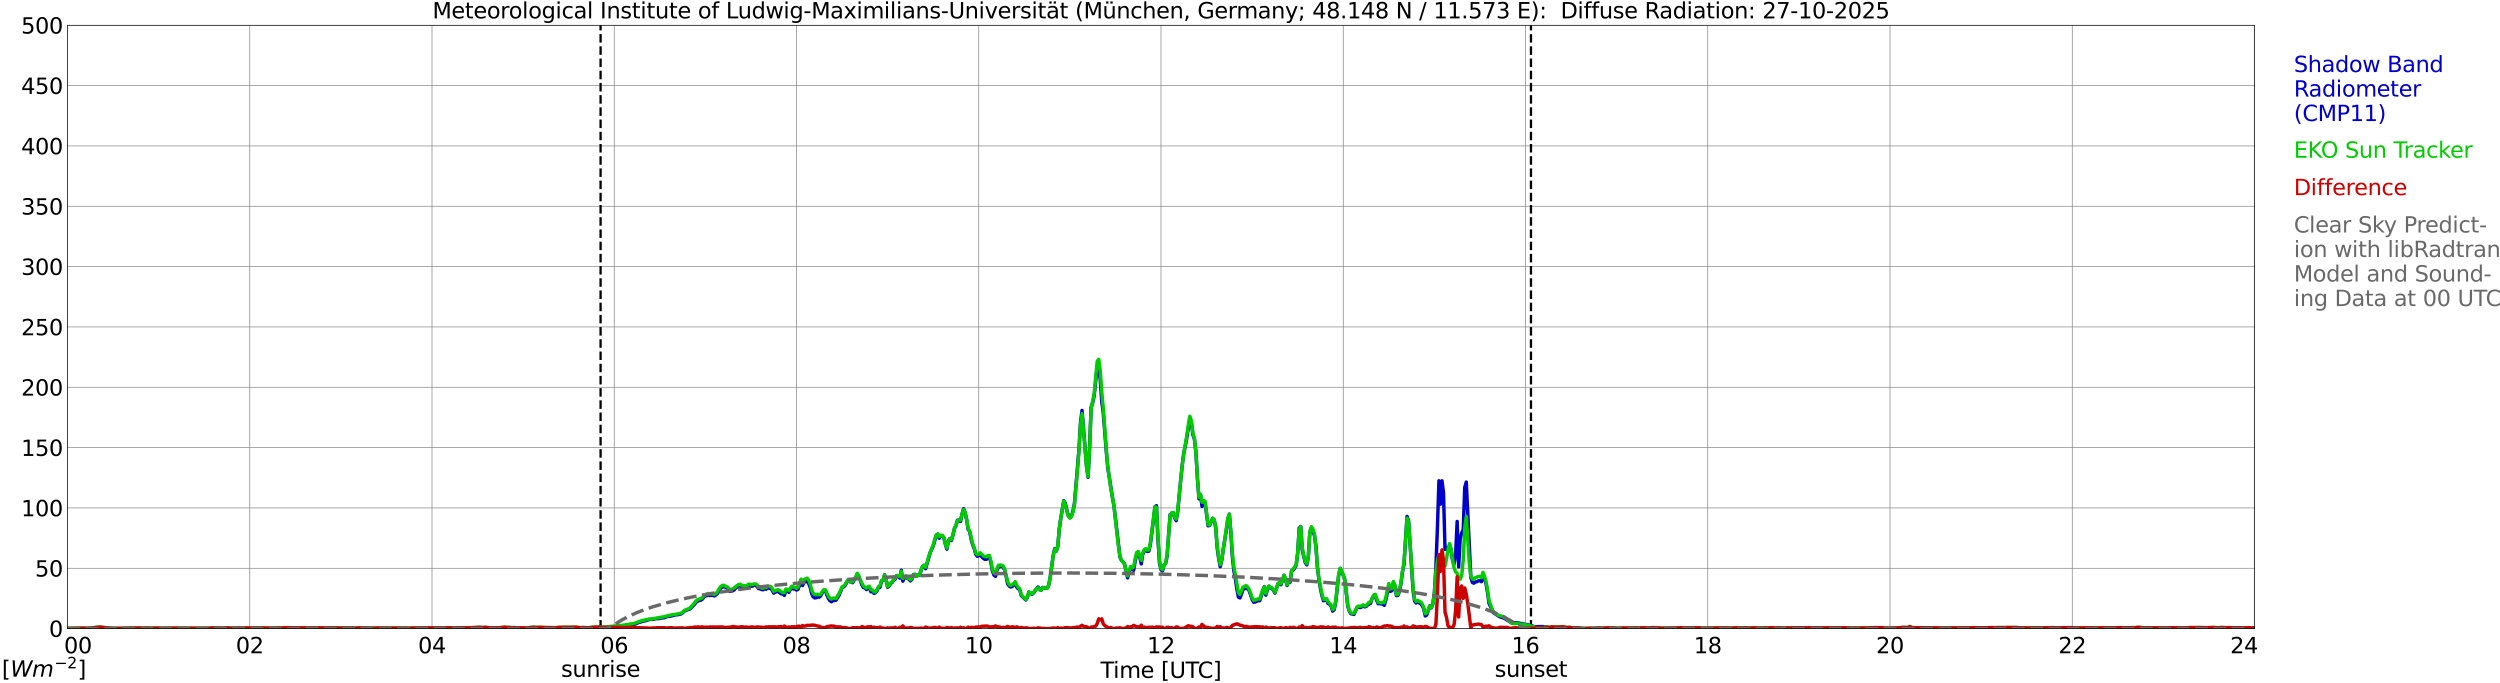 <?xml version="1.0" encoding="utf-8" standalone="no"?>
<!DOCTYPE svg PUBLIC "-//W3C//DTD SVG 1.1//EN"
  "http://www.w3.org/Graphics/SVG/1.1/DTD/svg11.dtd">
<svg xmlns:xlink="http://www.w3.org/1999/xlink" width="1085.4pt" height="296.64pt" viewBox="0 0 1085.4 296.64" xmlns="http://www.w3.org/2000/svg" version="1.1">
 <defs>
  <style type="text/css">*{stroke-linejoin: round; stroke-linecap: butt}</style>
 </defs>
 <g id="figure_1">
  <g id="patch_1">
   <path d="M 0 296.64 
L 1085.4 296.64 
L 1085.4 0 
L 0 0 
z
" style="fill: #ffffff"/>
  </g>
  <g id="axes_1">
   <g id="patch_2">
    <path d="M 29.306 272.909 
L 978.814 272.909 
L 978.814 10.976 
L 29.306 10.976 
z
" style="fill: #ffffff"/>
   </g>
   <g id="patch_3">
    <path d="M 978.814 272.909 
L 978.814 272.909 
L 978.814 10.976 
L 978.814 10.976 
z
" clip-path="url(#pfe5d0fd748)" style="fill: #d3d3d3; opacity: 0.25; stroke: #d3d3d3; stroke-linejoin: miter"/>
   </g>
   <g id="matplotlib.axis_1">
    <g id="xtick_1">
     <g id="line2d_1">
      <path d="M 29.306 272.909 
L 29.306 10.976 
" clip-path="url(#pfe5d0fd748)" style="fill: none; stroke: #808080; stroke-width: 0.3; stroke-linecap: square"/>
     </g>
     <g id="line2d_2"/>
     <g id="text_1">
      <!--    00 -->
      <g transform="translate(18.733 283.627) scale(0.095 -0.095)">
       <defs>
        <path id="DejaVuSans-20" transform="scale(0.016)"/>
        <path id="DejaVuSans-30" d="M 2034 4250 
Q 1547 4250 1301 3770 
Q 1056 3291 1056 2328 
Q 1056 1369 1301 889 
Q 1547 409 2034 409 
Q 2525 409 2770 889 
Q 3016 1369 3016 2328 
Q 3016 3291 2770 3770 
Q 2525 4250 2034 4250 
z
M 2034 4750 
Q 2819 4750 3233 4129 
Q 3647 3509 3647 2328 
Q 3647 1150 3233 529 
Q 2819 -91 2034 -91 
Q 1250 -91 836 529 
Q 422 1150 422 2328 
Q 422 3509 836 4129 
Q 1250 4750 2034 4750 
z
" transform="scale(0.016)"/>
       </defs>
       <use xlink:href="#DejaVuSans-20"/>
       <use xlink:href="#DejaVuSans-20" transform="translate(31.787 0)"/>
       <use xlink:href="#DejaVuSans-20" transform="translate(63.574 0)"/>
       <use xlink:href="#DejaVuSans-30" transform="translate(95.361 0)"/>
       <use xlink:href="#DejaVuSans-30" transform="translate(158.984 0)"/>
      </g>
     </g>
    </g>
    <g id="xtick_2">
     <g id="line2d_3">
      <path d="M 108.431 272.909 
L 108.431 10.976 
" clip-path="url(#pfe5d0fd748)" style="fill: none; stroke: #808080; stroke-width: 0.3; stroke-linecap: square"/>
     </g>
     <g id="line2d_4"/>
     <g id="text_2">
      <!-- 02 -->
      <g transform="translate(102.387 283.627) scale(0.095 -0.095)">
       <defs>
        <path id="DejaVuSans-32" d="M 1228 531 
L 3431 531 
L 3431 0 
L 469 0 
L 469 531 
Q 828 903 1448 1529 
Q 2069 2156 2228 2338 
Q 2531 2678 2651 2914 
Q 2772 3150 2772 3378 
Q 2772 3750 2511 3984 
Q 2250 4219 1831 4219 
Q 1534 4219 1204 4116 
Q 875 4013 500 3803 
L 500 4441 
Q 881 4594 1212 4672 
Q 1544 4750 1819 4750 
Q 2544 4750 2975 4387 
Q 3406 4025 3406 3419 
Q 3406 3131 3298 2873 
Q 3191 2616 2906 2266 
Q 2828 2175 2409 1742 
Q 1991 1309 1228 531 
z
" transform="scale(0.016)"/>
       </defs>
       <use xlink:href="#DejaVuSans-30"/>
       <use xlink:href="#DejaVuSans-32" transform="translate(63.623 0)"/>
      </g>
     </g>
    </g>
    <g id="xtick_3">
     <g id="line2d_5">
      <path d="M 187.557 272.909 
L 187.557 10.976 
" clip-path="url(#pfe5d0fd748)" style="fill: none; stroke: #808080; stroke-width: 0.3; stroke-linecap: square"/>
     </g>
     <g id="line2d_6"/>
     <g id="text_3">
      <!-- 04 -->
      <g transform="translate(181.513 283.627) scale(0.095 -0.095)">
       <defs>
        <path id="DejaVuSans-34" d="M 2419 4116 
L 825 1625 
L 2419 1625 
L 2419 4116 
z
M 2253 4666 
L 3047 4666 
L 3047 1625 
L 3713 1625 
L 3713 1100 
L 3047 1100 
L 3047 0 
L 2419 0 
L 2419 1100 
L 313 1100 
L 313 1709 
L 2253 4666 
z
" transform="scale(0.016)"/>
       </defs>
       <use xlink:href="#DejaVuSans-30"/>
       <use xlink:href="#DejaVuSans-34" transform="translate(63.623 0)"/>
      </g>
     </g>
    </g>
    <g id="xtick_4">
     <g id="line2d_7">
      <path d="M 266.683 272.909 
L 266.683 10.976 
" clip-path="url(#pfe5d0fd748)" style="fill: none; stroke: #808080; stroke-width: 0.3; stroke-linecap: square"/>
     </g>
     <g id="line2d_8"/>
     <g id="text_4">
      <!-- 06 -->
      <g transform="translate(260.638 283.627) scale(0.095 -0.095)">
       <defs>
        <path id="DejaVuSans-36" d="M 2113 2584 
Q 1688 2584 1439 2293 
Q 1191 2003 1191 1497 
Q 1191 994 1439 701 
Q 1688 409 2113 409 
Q 2538 409 2786 701 
Q 3034 994 3034 1497 
Q 3034 2003 2786 2293 
Q 2538 2584 2113 2584 
z
M 3366 4563 
L 3366 3988 
Q 3128 4100 2886 4159 
Q 2644 4219 2406 4219 
Q 1781 4219 1451 3797 
Q 1122 3375 1075 2522 
Q 1259 2794 1537 2939 
Q 1816 3084 2150 3084 
Q 2853 3084 3261 2657 
Q 3669 2231 3669 1497 
Q 3669 778 3244 343 
Q 2819 -91 2113 -91 
Q 1303 -91 875 529 
Q 447 1150 447 2328 
Q 447 3434 972 4092 
Q 1497 4750 2381 4750 
Q 2619 4750 2861 4703 
Q 3103 4656 3366 4563 
z
" transform="scale(0.016)"/>
       </defs>
       <use xlink:href="#DejaVuSans-30"/>
       <use xlink:href="#DejaVuSans-36" transform="translate(63.623 0)"/>
      </g>
     </g>
    </g>
    <g id="xtick_5">
     <g id="line2d_9">
      <path d="M 345.808 272.909 
L 345.808 10.976 
" clip-path="url(#pfe5d0fd748)" style="fill: none; stroke: #808080; stroke-width: 0.3; stroke-linecap: square"/>
     </g>
     <g id="line2d_10"/>
     <g id="text_5">
      <!-- 08 -->
      <g transform="translate(339.764 283.627) scale(0.095 -0.095)">
       <defs>
        <path id="DejaVuSans-38" d="M 2034 2216 
Q 1584 2216 1326 1975 
Q 1069 1734 1069 1313 
Q 1069 891 1326 650 
Q 1584 409 2034 409 
Q 2484 409 2743 651 
Q 3003 894 3003 1313 
Q 3003 1734 2745 1975 
Q 2488 2216 2034 2216 
z
M 1403 2484 
Q 997 2584 770 2862 
Q 544 3141 544 3541 
Q 544 4100 942 4425 
Q 1341 4750 2034 4750 
Q 2731 4750 3128 4425 
Q 3525 4100 3525 3541 
Q 3525 3141 3298 2862 
Q 3072 2584 2669 2484 
Q 3125 2378 3379 2068 
Q 3634 1759 3634 1313 
Q 3634 634 3220 271 
Q 2806 -91 2034 -91 
Q 1263 -91 848 271 
Q 434 634 434 1313 
Q 434 1759 690 2068 
Q 947 2378 1403 2484 
z
M 1172 3481 
Q 1172 3119 1398 2916 
Q 1625 2713 2034 2713 
Q 2441 2713 2670 2916 
Q 2900 3119 2900 3481 
Q 2900 3844 2670 4047 
Q 2441 4250 2034 4250 
Q 1625 4250 1398 4047 
Q 1172 3844 1172 3481 
z
" transform="scale(0.016)"/>
       </defs>
       <use xlink:href="#DejaVuSans-30"/>
       <use xlink:href="#DejaVuSans-38" transform="translate(63.623 0)"/>
      </g>
     </g>
    </g>
    <g id="xtick_6">
     <g id="line2d_11">
      <path d="M 424.934 272.909 
L 424.934 10.976 
" clip-path="url(#pfe5d0fd748)" style="fill: none; stroke: #808080; stroke-width: 0.3; stroke-linecap: square"/>
     </g>
     <g id="line2d_12"/>
     <g id="text_6">
      <!-- 10 -->
      <g transform="translate(418.89 283.627) scale(0.095 -0.095)">
       <defs>
        <path id="DejaVuSans-31" d="M 794 531 
L 1825 531 
L 1825 4091 
L 703 3866 
L 703 4441 
L 1819 4666 
L 2450 4666 
L 2450 531 
L 3481 531 
L 3481 0 
L 794 0 
L 794 531 
z
" transform="scale(0.016)"/>
       </defs>
       <use xlink:href="#DejaVuSans-31"/>
       <use xlink:href="#DejaVuSans-30" transform="translate(63.623 0)"/>
      </g>
     </g>
    </g>
    <g id="xtick_7">
     <g id="line2d_13">
      <path d="M 504.06 272.909 
L 504.06 10.976 
" clip-path="url(#pfe5d0fd748)" style="fill: none; stroke: #808080; stroke-width: 0.3; stroke-linecap: square"/>
     </g>
     <g id="line2d_14"/>
     <g id="text_7">
      <!-- 12 -->
      <g transform="translate(498.015 283.627) scale(0.095 -0.095)">
       <use xlink:href="#DejaVuSans-31"/>
       <use xlink:href="#DejaVuSans-32" transform="translate(63.623 0)"/>
      </g>
     </g>
    </g>
    <g id="xtick_8">
     <g id="line2d_15">
      <path d="M 583.185 272.909 
L 583.185 10.976 
" clip-path="url(#pfe5d0fd748)" style="fill: none; stroke: #808080; stroke-width: 0.3; stroke-linecap: square"/>
     </g>
     <g id="line2d_16"/>
     <g id="text_8">
      <!-- 14 -->
      <g transform="translate(577.141 283.627) scale(0.095 -0.095)">
       <use xlink:href="#DejaVuSans-31"/>
       <use xlink:href="#DejaVuSans-34" transform="translate(63.623 0)"/>
      </g>
     </g>
    </g>
    <g id="xtick_9">
     <g id="line2d_17">
      <path d="M 662.311 272.909 
L 662.311 10.976 
" clip-path="url(#pfe5d0fd748)" style="fill: none; stroke: #808080; stroke-width: 0.3; stroke-linecap: square"/>
     </g>
     <g id="line2d_18"/>
     <g id="text_9">
      <!-- 16 -->
      <g transform="translate(656.267 283.627) scale(0.095 -0.095)">
       <use xlink:href="#DejaVuSans-31"/>
       <use xlink:href="#DejaVuSans-36" transform="translate(63.623 0)"/>
      </g>
     </g>
    </g>
    <g id="xtick_10">
     <g id="line2d_19">
      <path d="M 741.437 272.909 
L 741.437 10.976 
" clip-path="url(#pfe5d0fd748)" style="fill: none; stroke: #808080; stroke-width: 0.3; stroke-linecap: square"/>
     </g>
     <g id="line2d_20"/>
     <g id="text_10">
      <!-- 18 -->
      <g transform="translate(735.392 283.627) scale(0.095 -0.095)">
       <use xlink:href="#DejaVuSans-31"/>
       <use xlink:href="#DejaVuSans-38" transform="translate(63.623 0)"/>
      </g>
     </g>
    </g>
    <g id="xtick_11">
     <g id="line2d_21">
      <path d="M 820.562 272.909 
L 820.562 10.976 
" clip-path="url(#pfe5d0fd748)" style="fill: none; stroke: #808080; stroke-width: 0.3; stroke-linecap: square"/>
     </g>
     <g id="line2d_22"/>
     <g id="text_11">
      <!-- 20 -->
      <g transform="translate(814.518 283.627) scale(0.095 -0.095)">
       <use xlink:href="#DejaVuSans-32"/>
       <use xlink:href="#DejaVuSans-30" transform="translate(63.623 0)"/>
      </g>
     </g>
    </g>
    <g id="xtick_12">
     <g id="line2d_23">
      <path d="M 899.688 272.909 
L 899.688 10.976 
" clip-path="url(#pfe5d0fd748)" style="fill: none; stroke: #808080; stroke-width: 0.3; stroke-linecap: square"/>
     </g>
     <g id="line2d_24"/>
     <g id="text_12">
      <!-- 22 -->
      <g transform="translate(893.644 283.627) scale(0.095 -0.095)">
       <use xlink:href="#DejaVuSans-32"/>
       <use xlink:href="#DejaVuSans-32" transform="translate(63.623 0)"/>
      </g>
     </g>
    </g>
    <g id="xtick_13">
     <g id="line2d_25">
      <path d="M 978.814 272.909 
L 978.814 10.976 
" clip-path="url(#pfe5d0fd748)" style="fill: none; stroke: #808080; stroke-width: 0.3; stroke-linecap: square"/>
     </g>
     <g id="line2d_26"/>
     <g id="text_13">
      <!-- 24    -->
      <g transform="translate(968.241 283.627) scale(0.095 -0.095)">
       <use xlink:href="#DejaVuSans-32"/>
       <use xlink:href="#DejaVuSans-34" transform="translate(63.623 0)"/>
       <use xlink:href="#DejaVuSans-20" transform="translate(127.246 0)"/>
       <use xlink:href="#DejaVuSans-20" transform="translate(159.033 0)"/>
       <use xlink:href="#DejaVuSans-20" transform="translate(190.82 0)"/>
      </g>
     </g>
    </g>
    <g id="text_14">
     <!-- Time [UTC] -->
     <g transform="translate(477.806 294.322) scale(0.095 -0.095)">
      <defs>
       <path id="DejaVuSans-54" d="M -19 4666 
L 3928 4666 
L 3928 4134 
L 2272 4134 
L 2272 0 
L 1638 0 
L 1638 4134 
L -19 4134 
L -19 4666 
z
" transform="scale(0.016)"/>
       <path id="DejaVuSans-69" d="M 603 3500 
L 1178 3500 
L 1178 0 
L 603 0 
L 603 3500 
z
M 603 4863 
L 1178 4863 
L 1178 4134 
L 603 4134 
L 603 4863 
z
" transform="scale(0.016)"/>
       <path id="DejaVuSans-6d" d="M 3328 2828 
Q 3544 3216 3844 3400 
Q 4144 3584 4550 3584 
Q 5097 3584 5394 3201 
Q 5691 2819 5691 2113 
L 5691 0 
L 5113 0 
L 5113 2094 
Q 5113 2597 4934 2840 
Q 4756 3084 4391 3084 
Q 3944 3084 3684 2787 
Q 3425 2491 3425 1978 
L 3425 0 
L 2847 0 
L 2847 2094 
Q 2847 2600 2669 2842 
Q 2491 3084 2119 3084 
Q 1678 3084 1418 2786 
Q 1159 2488 1159 1978 
L 1159 0 
L 581 0 
L 581 3500 
L 1159 3500 
L 1159 2956 
Q 1356 3278 1631 3431 
Q 1906 3584 2284 3584 
Q 2666 3584 2933 3390 
Q 3200 3197 3328 2828 
z
" transform="scale(0.016)"/>
       <path id="DejaVuSans-65" d="M 3597 1894 
L 3597 1613 
L 953 1613 
Q 991 1019 1311 708 
Q 1631 397 2203 397 
Q 2534 397 2845 478 
Q 3156 559 3463 722 
L 3463 178 
Q 3153 47 2828 -22 
Q 2503 -91 2169 -91 
Q 1331 -91 842 396 
Q 353 884 353 1716 
Q 353 2575 817 3079 
Q 1281 3584 2069 3584 
Q 2775 3584 3186 3129 
Q 3597 2675 3597 1894 
z
M 3022 2063 
Q 3016 2534 2758 2815 
Q 2500 3097 2075 3097 
Q 1594 3097 1305 2825 
Q 1016 2553 972 2059 
L 3022 2063 
z
" transform="scale(0.016)"/>
       <path id="DejaVuSans-5b" d="M 550 4863 
L 1875 4863 
L 1875 4416 
L 1125 4416 
L 1125 -397 
L 1875 -397 
L 1875 -844 
L 550 -844 
L 550 4863 
z
" transform="scale(0.016)"/>
       <path id="DejaVuSans-55" d="M 556 4666 
L 1191 4666 
L 1191 1831 
Q 1191 1081 1462 751 
Q 1734 422 2344 422 
Q 2950 422 3222 751 
Q 3494 1081 3494 1831 
L 3494 4666 
L 4128 4666 
L 4128 1753 
Q 4128 841 3676 375 
Q 3225 -91 2344 -91 
Q 1459 -91 1007 375 
Q 556 841 556 1753 
L 556 4666 
z
" transform="scale(0.016)"/>
       <path id="DejaVuSans-43" d="M 4122 4306 
L 4122 3641 
Q 3803 3938 3442 4084 
Q 3081 4231 2675 4231 
Q 1875 4231 1450 3742 
Q 1025 3253 1025 2328 
Q 1025 1406 1450 917 
Q 1875 428 2675 428 
Q 3081 428 3442 575 
Q 3803 722 4122 1019 
L 4122 359 
Q 3791 134 3420 21 
Q 3050 -91 2638 -91 
Q 1578 -91 968 557 
Q 359 1206 359 2328 
Q 359 3453 968 4101 
Q 1578 4750 2638 4750 
Q 3056 4750 3426 4639 
Q 3797 4528 4122 4306 
z
" transform="scale(0.016)"/>
       <path id="DejaVuSans-5d" d="M 1947 4863 
L 1947 -844 
L 622 -844 
L 622 -397 
L 1369 -397 
L 1369 4416 
L 622 4416 
L 622 4863 
L 1947 4863 
z
" transform="scale(0.016)"/>
      </defs>
      <use xlink:href="#DejaVuSans-54"/>
      <use xlink:href="#DejaVuSans-69" transform="translate(57.959 0)"/>
      <use xlink:href="#DejaVuSans-6d" transform="translate(85.742 0)"/>
      <use xlink:href="#DejaVuSans-65" transform="translate(183.154 0)"/>
      <use xlink:href="#DejaVuSans-20" transform="translate(244.678 0)"/>
      <use xlink:href="#DejaVuSans-5b" transform="translate(276.465 0)"/>
      <use xlink:href="#DejaVuSans-55" transform="translate(315.479 0)"/>
      <use xlink:href="#DejaVuSans-54" transform="translate(388.672 0)"/>
      <use xlink:href="#DejaVuSans-43" transform="translate(443.881 0)"/>
      <use xlink:href="#DejaVuSans-5d" transform="translate(513.705 0)"/>
     </g>
    </g>
   </g>
   <g id="matplotlib.axis_2">
    <g id="ytick_1">
     <g id="line2d_27">
      <path d="M 29.306 272.909 
L 978.814 272.909 
" clip-path="url(#pfe5d0fd748)" style="fill: none; stroke: #808080; stroke-width: 0.3; stroke-linecap: square"/>
     </g>
     <g id="line2d_28"/>
     <g id="text_15">
      <!-- 0 -->
      <g transform="translate(21.261 276.518) scale(0.095 -0.095)">
       <use xlink:href="#DejaVuSans-30"/>
      </g>
     </g>
    </g>
    <g id="ytick_2">
     <g id="line2d_29">
      <path d="M 29.306 246.715 
L 978.814 246.715 
" clip-path="url(#pfe5d0fd748)" style="fill: none; stroke: #808080; stroke-width: 0.3; stroke-linecap: square"/>
     </g>
     <g id="line2d_30"/>
     <g id="text_16">
      <!-- 50 -->
      <g transform="translate(15.217 250.325) scale(0.095 -0.095)">
       <defs>
        <path id="DejaVuSans-35" d="M 691 4666 
L 3169 4666 
L 3169 4134 
L 1269 4134 
L 1269 2991 
Q 1406 3038 1543 3061 
Q 1681 3084 1819 3084 
Q 2600 3084 3056 2656 
Q 3513 2228 3513 1497 
Q 3513 744 3044 326 
Q 2575 -91 1722 -91 
Q 1428 -91 1123 -41 
Q 819 9 494 109 
L 494 744 
Q 775 591 1075 516 
Q 1375 441 1709 441 
Q 2250 441 2565 725 
Q 2881 1009 2881 1497 
Q 2881 1984 2565 2268 
Q 2250 2553 1709 2553 
Q 1456 2553 1204 2497 
Q 953 2441 691 2322 
L 691 4666 
z
" transform="scale(0.016)"/>
       </defs>
       <use xlink:href="#DejaVuSans-35"/>
       <use xlink:href="#DejaVuSans-30" transform="translate(63.623 0)"/>
      </g>
     </g>
    </g>
    <g id="ytick_3">
     <g id="line2d_31">
      <path d="M 29.306 220.522 
L 978.814 220.522 
" clip-path="url(#pfe5d0fd748)" style="fill: none; stroke: #808080; stroke-width: 0.3; stroke-linecap: square"/>
     </g>
     <g id="line2d_32"/>
     <g id="text_17">
      <!-- 100 -->
      <g transform="translate(9.173 224.131) scale(0.095 -0.095)">
       <use xlink:href="#DejaVuSans-31"/>
       <use xlink:href="#DejaVuSans-30" transform="translate(63.623 0)"/>
       <use xlink:href="#DejaVuSans-30" transform="translate(127.246 0)"/>
      </g>
     </g>
    </g>
    <g id="ytick_4">
     <g id="line2d_33">
      <path d="M 29.306 194.329 
L 978.814 194.329 
" clip-path="url(#pfe5d0fd748)" style="fill: none; stroke: #808080; stroke-width: 0.3; stroke-linecap: square"/>
     </g>
     <g id="line2d_34"/>
     <g id="text_18">
      <!-- 150 -->
      <g transform="translate(9.173 197.938) scale(0.095 -0.095)">
       <use xlink:href="#DejaVuSans-31"/>
       <use xlink:href="#DejaVuSans-35" transform="translate(63.623 0)"/>
       <use xlink:href="#DejaVuSans-30" transform="translate(127.246 0)"/>
      </g>
     </g>
    </g>
    <g id="ytick_5">
     <g id="line2d_35">
      <path d="M 29.306 168.136 
L 978.814 168.136 
" clip-path="url(#pfe5d0fd748)" style="fill: none; stroke: #808080; stroke-width: 0.3; stroke-linecap: square"/>
     </g>
     <g id="line2d_36"/>
     <g id="text_19">
      <!-- 200 -->
      <g transform="translate(9.173 171.745) scale(0.095 -0.095)">
       <use xlink:href="#DejaVuSans-32"/>
       <use xlink:href="#DejaVuSans-30" transform="translate(63.623 0)"/>
       <use xlink:href="#DejaVuSans-30" transform="translate(127.246 0)"/>
      </g>
     </g>
    </g>
    <g id="ytick_6">
     <g id="line2d_37">
      <path d="M 29.306 141.942 
L 978.814 141.942 
" clip-path="url(#pfe5d0fd748)" style="fill: none; stroke: #808080; stroke-width: 0.3; stroke-linecap: square"/>
     </g>
     <g id="line2d_38"/>
     <g id="text_20">
      <!-- 250 -->
      <g transform="translate(9.173 145.551) scale(0.095 -0.095)">
       <use xlink:href="#DejaVuSans-32"/>
       <use xlink:href="#DejaVuSans-35" transform="translate(63.623 0)"/>
       <use xlink:href="#DejaVuSans-30" transform="translate(127.246 0)"/>
      </g>
     </g>
    </g>
    <g id="ytick_7">
     <g id="line2d_39">
      <path d="M 29.306 115.749 
L 978.814 115.749 
" clip-path="url(#pfe5d0fd748)" style="fill: none; stroke: #808080; stroke-width: 0.3; stroke-linecap: square"/>
     </g>
     <g id="line2d_40"/>
     <g id="text_21">
      <!-- 300 -->
      <g transform="translate(9.173 119.358) scale(0.095 -0.095)">
       <defs>
        <path id="DejaVuSans-33" d="M 2597 2516 
Q 3050 2419 3304 2112 
Q 3559 1806 3559 1356 
Q 3559 666 3084 287 
Q 2609 -91 1734 -91 
Q 1441 -91 1130 -33 
Q 819 25 488 141 
L 488 750 
Q 750 597 1062 519 
Q 1375 441 1716 441 
Q 2309 441 2620 675 
Q 2931 909 2931 1356 
Q 2931 1769 2642 2001 
Q 2353 2234 1838 2234 
L 1294 2234 
L 1294 2753 
L 1863 2753 
Q 2328 2753 2575 2939 
Q 2822 3125 2822 3475 
Q 2822 3834 2567 4026 
Q 2313 4219 1838 4219 
Q 1578 4219 1281 4162 
Q 984 4106 628 3988 
L 628 4550 
Q 988 4650 1302 4700 
Q 1616 4750 1894 4750 
Q 2613 4750 3031 4423 
Q 3450 4097 3450 3541 
Q 3450 3153 3228 2886 
Q 3006 2619 2597 2516 
z
" transform="scale(0.016)"/>
       </defs>
       <use xlink:href="#DejaVuSans-33"/>
       <use xlink:href="#DejaVuSans-30" transform="translate(63.623 0)"/>
       <use xlink:href="#DejaVuSans-30" transform="translate(127.246 0)"/>
      </g>
     </g>
    </g>
    <g id="ytick_8">
     <g id="line2d_41">
      <path d="M 29.306 89.556 
L 978.814 89.556 
" clip-path="url(#pfe5d0fd748)" style="fill: none; stroke: #808080; stroke-width: 0.3; stroke-linecap: square"/>
     </g>
     <g id="line2d_42"/>
     <g id="text_22">
      <!-- 350 -->
      <g transform="translate(9.173 93.165) scale(0.095 -0.095)">
       <use xlink:href="#DejaVuSans-33"/>
       <use xlink:href="#DejaVuSans-35" transform="translate(63.623 0)"/>
       <use xlink:href="#DejaVuSans-30" transform="translate(127.246 0)"/>
      </g>
     </g>
    </g>
    <g id="ytick_9">
     <g id="line2d_43">
      <path d="M 29.306 63.362 
L 978.814 63.362 
" clip-path="url(#pfe5d0fd748)" style="fill: none; stroke: #808080; stroke-width: 0.3; stroke-linecap: square"/>
     </g>
     <g id="line2d_44"/>
     <g id="text_23">
      <!-- 400 -->
      <g transform="translate(9.173 66.972) scale(0.095 -0.095)">
       <use xlink:href="#DejaVuSans-34"/>
       <use xlink:href="#DejaVuSans-30" transform="translate(63.623 0)"/>
       <use xlink:href="#DejaVuSans-30" transform="translate(127.246 0)"/>
      </g>
     </g>
    </g>
    <g id="ytick_10">
     <g id="line2d_45">
      <path d="M 29.306 37.169 
L 978.814 37.169 
" clip-path="url(#pfe5d0fd748)" style="fill: none; stroke: #808080; stroke-width: 0.3; stroke-linecap: square"/>
     </g>
     <g id="line2d_46"/>
     <g id="text_24">
      <!-- 450 -->
      <g transform="translate(9.173 40.778) scale(0.095 -0.095)">
       <use xlink:href="#DejaVuSans-34"/>
       <use xlink:href="#DejaVuSans-35" transform="translate(63.623 0)"/>
       <use xlink:href="#DejaVuSans-30" transform="translate(127.246 0)"/>
      </g>
     </g>
    </g>
    <g id="ytick_11">
     <g id="line2d_47">
      <path d="M 29.306 10.976 
L 978.814 10.976 
" clip-path="url(#pfe5d0fd748)" style="fill: none; stroke: #808080; stroke-width: 0.3; stroke-linecap: square"/>
     </g>
     <g id="line2d_48"/>
     <g id="text_25">
      <!-- 500 -->
      <g transform="translate(9.173 14.585) scale(0.095 -0.095)">
       <use xlink:href="#DejaVuSans-35"/>
       <use xlink:href="#DejaVuSans-30" transform="translate(63.623 0)"/>
       <use xlink:href="#DejaVuSans-30" transform="translate(127.246 0)"/>
      </g>
     </g>
    </g>
   </g>
   <g id="line2d_49">
    <path d="M 260.748 272.909 
L 260.748 10.976 
" clip-path="url(#pfe5d0fd748)" style="fill: none; stroke-dasharray: 3.7,1.6; stroke-dashoffset: 0; stroke: #000000"/>
   </g>
   <g id="line2d_50">
    <path d="M 664.685 272.909 
L 664.685 10.976 
" clip-path="url(#pfe5d0fd748)" style="fill: none; stroke-dasharray: 3.7,1.6; stroke-dashoffset: 0; stroke: #000000"/>
   </g>
   <g id="line2d_51">
    <path d="M 29.306 272.909 
L 262.067 272.825 
L 264.045 272.605 
L 264.705 272.715 
L 265.364 272.385 
L 266.683 272.385 
L 267.342 272.165 
L 269.32 272.055 
L 269.98 271.835 
L 270.639 271.945 
L 271.958 271.615 
L 273.277 271.505 
L 275.255 271.17 
L 277.233 270.289 
L 279.87 269.519 
L 280.53 269.409 
L 281.849 268.964 
L 283.827 268.854 
L 284.486 268.634 
L 286.464 268.524 
L 287.124 268.304 
L 288.442 268.194 
L 289.761 267.644 
L 291.08 267.534 
L 293.058 266.979 
L 294.377 266.869 
L 295.696 266.539 
L 296.355 266.099 
L 297.014 265.328 
L 298.333 264.773 
L 299.652 264.333 
L 301.63 262.238 
L 302.289 261.358 
L 303.608 260.692 
L 304.267 260.582 
L 304.927 260.142 
L 305.586 259.262 
L 306.246 258.707 
L 306.905 258.597 
L 307.564 258.157 
L 308.224 258.597 
L 308.883 258.377 
L 310.202 258.707 
L 310.861 258.267 
L 311.521 257.607 
L 312.839 255.401 
L 314.158 254.631 
L 314.818 254.851 
L 316.136 255.621 
L 316.796 256.727 
L 318.114 256.501 
L 318.774 256.061 
L 319.433 255.291 
L 320.752 254.296 
L 321.411 254.406 
L 322.071 254.961 
L 323.39 254.851 
L 324.049 255.291 
L 324.708 254.296 
L 325.368 254.186 
L 326.027 254.516 
L 326.686 254.516 
L 327.346 254.076 
L 328.005 254.076 
L 328.665 254.631 
L 329.324 255.511 
L 329.983 255.621 
L 330.643 255.951 
L 331.302 256.061 
L 331.961 255.511 
L 332.621 255.841 
L 333.28 255.181 
L 333.94 255.401 
L 334.599 255.291 
L 335.258 256.281 
L 335.918 257.497 
L 336.577 257.057 
L 337.896 256.727 
L 338.555 257.387 
L 339.215 257.827 
L 339.874 257.827 
L 340.533 258.487 
L 341.193 256.281 
L 341.852 256.501 
L 342.512 257.167 
L 343.171 255.841 
L 343.83 255.291 
L 344.49 255.731 
L 345.149 255.731 
L 345.808 256.171 
L 346.468 255.841 
L 347.127 254.076 
L 347.787 251.87 
L 348.446 254.186 
L 349.105 252.756 
L 349.765 252.42 
L 350.424 252.42 
L 351.083 253.306 
L 351.743 254.961 
L 352.402 257.717 
L 353.062 259.152 
L 353.721 259.592 
L 354.38 259.482 
L 355.04 259.152 
L 355.699 259.262 
L 356.359 258.597 
L 357.018 257.277 
L 357.677 256.501 
L 358.337 256.391 
L 358.996 258.377 
L 359.655 259.812 
L 360.315 260.802 
L 360.974 261.248 
L 361.634 260.802 
L 362.952 260.582 
L 364.271 258.487 
L 365.59 255.181 
L 366.249 254.851 
L 366.909 254.186 
L 368.227 251.76 
L 368.887 252.536 
L 369.546 252.646 
L 370.206 252.976 
L 370.865 251.76 
L 371.524 250.88 
L 372.184 249.335 
L 372.843 250.215 
L 374.162 253.856 
L 374.821 255.071 
L 375.481 255.181 
L 376.14 255.951 
L 377.459 255.181 
L 378.118 256.947 
L 378.777 256.391 
L 379.437 257.607 
L 380.096 257.277 
L 380.756 256.501 
L 381.415 254.961 
L 382.074 254.961 
L 382.734 252.2 
L 383.393 252.09 
L 384.053 249.555 
L 384.712 251.65 
L 385.371 254.961 
L 386.031 254.406 
L 386.69 253.306 
L 387.349 252.866 
L 388.009 251.76 
L 388.668 251.43 
L 389.328 249.885 
L 389.987 249.995 
L 390.646 250.99 
L 391.306 247.569 
L 391.965 252.31 
L 392.624 250.88 
L 393.284 250.215 
L 393.943 251.1 
L 394.603 251.43 
L 395.262 252.2 
L 395.921 251.54 
L 396.581 249.445 
L 397.24 249.335 
L 397.899 250.215 
L 398.559 249.665 
L 399.218 249.775 
L 399.878 247.679 
L 400.537 246.024 
L 401.196 245.474 
L 401.856 246.909 
L 403.834 239.963 
L 405.153 237.092 
L 406.471 232.571 
L 407.131 231.911 
L 407.79 233.676 
L 408.45 232.571 
L 409.109 232.571 
L 409.768 233.451 
L 410.428 236.212 
L 411.087 238.417 
L 411.746 234.777 
L 412.406 233.786 
L 413.065 234.667 
L 413.725 232.351 
L 414.384 229.486 
L 415.043 228.16 
L 415.703 225.845 
L 416.362 225.845 
L 417.022 226.395 
L 417.681 223.199 
L 418.34 220.878 
L 419 222.534 
L 419.659 225.515 
L 420.318 229.816 
L 420.978 230.696 
L 421.637 234.117 
L 422.297 236.542 
L 422.956 238.087 
L 423.615 240.623 
L 424.275 241.503 
L 424.934 241.283 
L 425.593 240.623 
L 426.253 241.723 
L 426.912 242.388 
L 427.572 242.828 
L 428.231 242.828 
L 429.55 241.833 
L 430.209 244.264 
L 430.869 247.899 
L 431.528 249.665 
L 432.187 250.215 
L 432.847 247.569 
L 433.506 246.134 
L 434.165 246.024 
L 434.825 245.694 
L 435.484 246.249 
L 436.144 247.349 
L 436.803 250.105 
L 437.462 253.416 
L 438.122 254.406 
L 438.781 254.851 
L 439.44 254.631 
L 440.1 254.076 
L 440.759 252.976 
L 441.419 254.961 
L 442.078 255.621 
L 442.737 255.951 
L 443.397 258.597 
L 445.375 260.472 
L 446.034 259.372 
L 446.694 257.057 
L 447.353 257.387 
L 448.012 258.047 
L 448.672 257.497 
L 449.991 255.621 
L 450.65 254.851 
L 451.309 255.841 
L 451.969 256.281 
L 452.628 255.071 
L 454.606 255.401 
L 455.266 254.186 
L 455.925 250.88 
L 457.244 241.173 
L 457.903 238.197 
L 458.563 239.298 
L 459.222 237.532 
L 459.881 229.816 
L 460.541 225.069 
L 461.859 217.353 
L 462.519 218.563 
L 463.178 221.544 
L 463.838 223.859 
L 464.497 224.739 
L 465.156 224.079 
L 465.816 221.984 
L 466.475 218.673 
L 468.453 195.073 
L 469.113 183.495 
L 469.772 178.199 
L 471.75 202.465 
L 472.409 207.205 
L 473.069 193.863 
L 473.728 176.764 
L 474.388 174.888 
L 475.047 171.803 
L 476.366 159.01 
L 477.025 160.22 
L 477.685 164.856 
L 478.344 174.448 
L 479.003 179.304 
L 480.322 196.178 
L 480.981 203.235 
L 482.96 215.917 
L 483.619 219.448 
L 486.256 241.943 
L 486.916 243.268 
L 487.575 243.929 
L 488.235 244.924 
L 489.553 250.88 
L 490.213 248.345 
L 490.872 246.689 
L 491.532 247.349 
L 492.191 247.569 
L 492.85 243.598 
L 493.51 240.623 
L 494.169 240.183 
L 494.828 241.833 
L 495.488 244.814 
L 496.147 240.513 
L 496.807 239.188 
L 497.466 238.637 
L 498.125 239.408 
L 498.785 239.298 
L 499.444 236.322 
L 500.763 225.845 
L 501.422 219.998 
L 502.082 219.558 
L 502.741 234.227 
L 503.4 244.374 
L 504.06 247.349 
L 504.719 247.899 
L 505.379 245.364 
L 506.038 244.704 
L 506.697 241.613 
L 508.016 223.419 
L 508.675 223.084 
L 509.335 222.534 
L 509.994 224.849 
L 510.654 226.065 
L 511.313 222.204 
L 512.632 208.196 
L 513.291 201.799 
L 513.95 196.728 
L 514.61 193.637 
L 515.269 190.002 
L 516.588 181.73 
L 517.247 183.715 
L 517.907 188.676 
L 518.566 190.662 
L 519.226 196.508 
L 519.885 207.756 
L 520.544 216.577 
L 521.204 214.817 
L 521.863 219.888 
L 522.522 218.563 
L 523.182 218.233 
L 524.501 228.27 
L 525.16 228.16 
L 526.479 225.069 
L 527.138 225.735 
L 527.797 228.82 
L 528.457 237.867 
L 529.116 242.608 
L 529.776 246.024 
L 530.435 243.268 
L 531.094 238.417 
L 532.413 230.256 
L 533.073 225.405 
L 533.732 223.199 
L 534.391 231.356 
L 535.051 241.833 
L 535.71 247.899 
L 536.369 251.43 
L 537.029 255.951 
L 537.688 259.262 
L 538.348 259.592 
L 539.007 257.937 
L 539.666 255.951 
L 540.985 255.181 
L 541.644 255.621 
L 542.304 256.391 
L 543.623 260.252 
L 544.282 261.468 
L 544.941 261.358 
L 546.26 260.802 
L 546.919 260.802 
L 548.238 256.727 
L 548.898 254.741 
L 549.557 258.377 
L 550.216 256.171 
L 550.876 254.516 
L 551.535 255.181 
L 552.195 255.511 
L 552.854 256.171 
L 553.513 257.497 
L 554.832 253.526 
L 555.491 253.086 
L 556.151 253.856 
L 557.47 249.775 
L 558.129 251.65 
L 558.788 254.186 
L 559.448 252.536 
L 560.107 252.756 
L 560.766 247.789 
L 561.426 247.569 
L 562.085 246.579 
L 562.745 245.364 
L 563.404 240.073 
L 564.063 229.26 
L 564.723 228.6 
L 565.382 238.857 
L 566.701 244.264 
L 567.36 245.254 
L 568.02 241.833 
L 568.679 231.246 
L 569.338 229.15 
L 569.998 230.586 
L 570.657 232.461 
L 571.317 236.982 
L 571.976 246.469 
L 572.635 251.65 
L 573.295 255.621 
L 573.954 258.707 
L 574.613 260.802 
L 575.273 260.692 
L 575.932 260.252 
L 576.592 262.018 
L 577.251 262.348 
L 577.91 263.123 
L 578.57 265.328 
L 579.229 264.773 
L 579.889 261.578 
L 581.207 249.775 
L 581.867 246.799 
L 582.526 248.455 
L 583.185 249.665 
L 583.845 251.65 
L 585.164 263.123 
L 585.823 265.328 
L 586.482 266.429 
L 587.801 266.759 
L 589.12 263.893 
L 589.779 263.453 
L 590.439 263.783 
L 591.098 263.563 
L 591.757 262.898 
L 592.417 263.453 
L 593.076 263.343 
L 593.736 262.678 
L 595.054 261.908 
L 595.714 259.812 
L 596.373 258.822 
L 597.032 258.267 
L 597.692 260.582 
L 598.351 262.128 
L 599.011 262.018 
L 599.67 262.238 
L 600.329 262.238 
L 600.989 262.788 
L 601.648 260.582 
L 602.967 254.406 
L 603.626 256.727 
L 604.286 256.501 
L 604.945 253.086 
L 605.604 254.296 
L 606.264 258.597 
L 606.923 258.487 
L 607.582 256.727 
L 608.242 253.416 
L 608.901 248.229 
L 609.561 245.034 
L 610.879 224.189 
L 611.539 226.065 
L 613.517 256.501 
L 614.176 261.028 
L 614.836 261.798 
L 615.495 261.358 
L 616.814 262.128 
L 617.473 262.898 
L 618.133 264.333 
L 618.792 267.424 
L 619.451 266.979 
L 620.77 263.013 
L 621.429 263.893 
L 622.089 262.128 
L 622.748 257.387 
L 623.408 246.134 
L 624.067 229.26 
L 624.726 208.751 
L 625.386 218.893 
L 626.045 208.751 
L 626.705 213.822 
L 627.364 238.527 
L 628.023 237.752 
L 628.683 239.408 
L 629.342 236.652 
L 630.001 238.747 
L 630.661 243.378 
L 631.32 244.814 
L 631.98 240.513 
L 632.639 226.395 
L 633.298 246.134 
L 633.958 234.006 
L 634.617 231.356 
L 635.276 230.036 
L 635.936 211.616 
L 636.595 209.301 
L 638.573 250.55 
L 639.233 252.866 
L 639.892 253.196 
L 640.552 252.646 
L 641.211 252.536 
L 641.87 252.2 
L 642.53 252.09 
L 643.189 252.536 
L 643.848 249.225 
L 644.508 251.1 
L 645.167 253.416 
L 645.827 257.167 
L 646.486 262.018 
L 648.464 266.099 
L 651.102 267.754 
L 653.08 268.414 
L 655.717 270.069 
L 656.377 270.399 
L 659.014 270.399 
L 660.333 270.73 
L 660.992 270.73 
L 662.311 271.17 
L 662.97 271.17 
L 664.289 271.505 
L 664.949 271.615 
L 666.267 272.165 
L 667.586 272.055 
L 670.224 272.055 
L 670.883 272.275 
L 671.542 272.909 
L 978.154 272.909 
L 978.154 272.909 
" clip-path="url(#pfe5d0fd748)" style="fill: none; stroke: #0000cc; stroke-width: 1.5; stroke-linecap: square"/>
   </g>
   <g id="line2d_52">
    <path d="M 28.646 272.816 
L 32.603 272.789 
L 33.921 272.72 
L 37.878 272.769 
L 39.197 272.683 
L 39.856 272.711 
L 41.834 272.357 
L 43.812 272.286 
L 45.131 272.45 
L 48.428 272.771 
L 52.384 272.833 
L 55.022 272.681 
L 55.681 272.772 
L 56.34 272.657 
L 62.275 272.697 
L 64.253 272.689 
L 64.912 272.684 
L 65.572 272.811 
L 66.231 272.691 
L 68.869 272.755 
L 69.528 272.699 
L 70.187 272.79 
L 71.506 272.737 
L 89.969 272.765 
L 90.628 272.803 
L 91.947 272.634 
L 96.563 272.717 
L 99.2 272.615 
L 99.86 272.76 
L 103.816 272.652 
L 105.135 272.706 
L 107.113 272.648 
L 113.047 272.676 
L 113.707 272.615 
L 115.025 272.695 
L 118.322 272.708 
L 119.641 272.721 
L 121.619 272.613 
L 122.278 272.667 
L 124.916 272.501 
L 126.235 272.539 
L 133.488 272.653 
L 146.016 272.608 
L 147.335 272.7 
L 148.654 272.66 
L 151.291 272.671 
L 152.61 272.678 
L 153.269 272.652 
L 153.929 272.769 
L 155.907 272.63 
L 157.226 272.656 
L 160.523 272.724 
L 162.501 272.725 
L 163.16 272.767 
L 163.819 272.645 
L 169.754 272.708 
L 176.348 272.69 
L 177.007 272.772 
L 180.963 272.661 
L 184.92 272.613 
L 186.238 272.626 
L 186.898 272.66 
L 187.557 272.568 
L 188.216 272.651 
L 189.535 272.619 
L 192.173 272.67 
L 193.492 272.598 
L 199.426 272.628 
L 201.404 272.551 
L 202.063 272.634 
L 207.998 272.374 
L 209.976 272.458 
L 210.635 272.367 
L 212.614 272.565 
L 216.57 272.537 
L 218.548 272.391 
L 219.207 272.306 
L 219.867 272.426 
L 221.186 272.427 
L 222.504 272.534 
L 223.164 272.46 
L 224.482 272.618 
L 225.801 272.564 
L 228.439 272.643 
L 229.098 272.636 
L 229.757 272.49 
L 231.076 272.388 
L 231.736 272.323 
L 232.395 272.417 
L 233.714 272.38 
L 235.033 272.391 
L 237.011 272.483 
L 241.626 272.5 
L 242.945 272.377 
L 247.561 272.361 
L 250.198 272.316 
L 251.517 272.489 
L 252.176 272.523 
L 252.836 272.443 
L 255.473 272.567 
L 257.451 272.325 
L 259.43 272.289 
L 260.089 272.2 
L 260.748 272.374 
L 271.298 271.371 
L 271.958 271.132 
L 272.617 271.13 
L 273.936 270.89 
L 275.255 270.695 
L 278.552 269.483 
L 281.849 268.774 
L 282.508 268.8 
L 289.102 267.611 
L 289.761 267.356 
L 291.08 267.095 
L 291.739 266.918 
L 293.058 266.751 
L 295.696 266.22 
L 296.355 265.776 
L 297.014 265.196 
L 297.674 264.784 
L 298.992 264.276 
L 299.652 263.877 
L 300.971 262.421 
L 302.289 260.779 
L 302.949 260.286 
L 304.267 259.868 
L 304.927 259.427 
L 305.586 258.642 
L 306.246 258.191 
L 307.564 257.658 
L 308.224 257.89 
L 308.883 257.706 
L 309.543 257.971 
L 310.202 258.097 
L 310.861 257.601 
L 311.521 256.911 
L 312.18 255.617 
L 312.839 254.755 
L 313.499 254.245 
L 314.158 254.059 
L 316.136 255.038 
L 316.796 256.107 
L 317.455 255.968 
L 318.774 255.229 
L 320.093 254.181 
L 320.752 253.766 
L 321.411 253.665 
L 322.071 254.14 
L 322.73 254.264 
L 323.39 254.264 
L 324.049 254.591 
L 324.708 253.784 
L 325.368 253.583 
L 326.027 253.82 
L 326.686 253.786 
L 327.346 253.517 
L 328.005 253.516 
L 328.665 253.912 
L 329.324 254.819 
L 329.983 254.968 
L 330.643 255.304 
L 331.302 255.43 
L 331.961 255.017 
L 332.621 255.086 
L 333.28 254.525 
L 334.599 254.624 
L 335.258 255.499 
L 335.918 256.768 
L 337.236 256.126 
L 337.896 256.026 
L 339.874 257.35 
L 340.533 257.376 
L 341.193 255.766 
L 341.852 255.865 
L 342.512 256.485 
L 343.171 255.266 
L 343.83 254.487 
L 344.49 254.913 
L 345.149 254.993 
L 345.808 255.441 
L 346.468 254.82 
L 347.787 251.474 
L 348.446 252.859 
L 349.105 251.714 
L 349.765 251.265 
L 350.424 251.009 
L 351.083 251.89 
L 351.743 253.582 
L 352.402 256.16 
L 353.062 257.657 
L 353.721 258.14 
L 354.38 258.246 
L 355.04 257.997 
L 355.699 258.278 
L 356.359 257.949 
L 357.018 256.814 
L 357.677 256.031 
L 358.337 256.108 
L 359.655 258.883 
L 360.315 259.711 
L 360.974 260.093 
L 361.634 259.696 
L 362.293 259.697 
L 362.952 259.865 
L 364.271 257.766 
L 365.59 254.807 
L 366.249 254.417 
L 366.909 253.771 
L 367.568 252.647 
L 368.227 251.839 
L 368.887 252.429 
L 369.546 252.707 
L 370.206 252.569 
L 370.865 251.408 
L 371.524 250.546 
L 372.184 248.895 
L 372.843 249.981 
L 373.502 251.81 
L 374.821 254.386 
L 376.14 255.356 
L 376.799 254.751 
L 377.459 254.504 
L 378.118 256.068 
L 378.777 256.124 
L 379.437 256.992 
L 380.096 256.949 
L 380.756 256.085 
L 381.415 254.658 
L 382.074 254.278 
L 382.734 252.141 
L 383.393 251.792 
L 384.053 249.611 
L 384.712 251.65 
L 385.371 254.618 
L 386.031 254.31 
L 386.69 252.974 
L 387.349 252.63 
L 388.009 251.437 
L 388.668 250.891 
L 389.328 249.909 
L 389.987 249.886 
L 390.646 250.417 
L 391.306 248 
L 391.965 251.141 
L 393.284 249.992 
L 393.943 250.864 
L 394.603 251.15 
L 395.262 251.724 
L 395.921 251.161 
L 396.581 249.514 
L 397.24 249.463 
L 397.899 250.147 
L 398.559 249.828 
L 399.218 249.646 
L 399.878 247.464 
L 400.537 245.849 
L 401.196 245.394 
L 401.856 246.257 
L 402.515 244.198 
L 403.175 241.735 
L 404.493 238.162 
L 405.153 236.664 
L 405.812 234.138 
L 406.471 232.277 
L 407.131 231.803 
L 407.79 233.028 
L 408.45 232.372 
L 409.109 232.464 
L 409.768 233.356 
L 410.428 236.157 
L 411.087 237.93 
L 411.746 235.085 
L 412.406 233.922 
L 413.065 234.216 
L 413.725 232.169 
L 414.384 229.248 
L 415.043 227.957 
L 415.703 226.161 
L 416.362 225.717 
L 417.022 225.821 
L 417.681 223.151 
L 418.34 221.249 
L 419 222.587 
L 419.659 225.483 
L 420.318 229.176 
L 420.978 230.611 
L 422.297 236.107 
L 422.956 237.714 
L 423.615 240.003 
L 424.275 240.829 
L 424.934 240.535 
L 425.593 240.005 
L 426.912 241.317 
L 427.572 241.685 
L 428.231 241.738 
L 428.89 241.224 
L 429.55 241.154 
L 430.209 243.494 
L 430.869 247.014 
L 431.528 248.801 
L 432.187 249.055 
L 432.847 246.817 
L 433.506 245.386 
L 434.825 245.336 
L 435.484 245.671 
L 436.144 246.969 
L 437.462 252.493 
L 438.122 253.807 
L 438.781 254.237 
L 440.1 253.387 
L 440.759 252.542 
L 441.419 254.195 
L 442.078 255.111 
L 442.737 255.724 
L 443.397 258.113 
L 444.056 259.018 
L 445.375 260.227 
L 446.034 259.061 
L 446.694 257.04 
L 447.353 257.333 
L 448.012 257.852 
L 448.672 257.305 
L 449.331 256.36 
L 449.991 255.611 
L 450.65 255.198 
L 451.309 256.058 
L 451.969 256.255 
L 452.628 255.111 
L 453.287 255.27 
L 453.947 255.19 
L 454.606 255.473 
L 455.266 254.227 
L 455.925 250.906 
L 457.244 241.346 
L 457.903 238.457 
L 458.563 239.325 
L 459.222 237.103 
L 459.881 229.805 
L 460.541 224.867 
L 461.859 217.519 
L 462.519 219.009 
L 463.178 221.928 
L 463.838 224.116 
L 464.497 224.957 
L 465.156 224.32 
L 465.816 222.395 
L 466.475 219.077 
L 467.794 203.807 
L 468.453 195.487 
L 469.113 184.506 
L 469.772 179.617 
L 470.431 186.841 
L 471.75 203.284 
L 472.409 206.851 
L 473.069 193.837 
L 473.728 177.439 
L 475.047 170.913 
L 476.366 156.825 
L 477.025 155.977 
L 477.685 161.046 
L 478.344 170.228 
L 479.003 177.291 
L 480.322 195.31 
L 480.981 202.825 
L 482.3 212.196 
L 483.619 219.448 
L 484.938 231.527 
L 485.597 237.293 
L 486.256 241.588 
L 486.916 243.394 
L 487.575 244.025 
L 488.235 245.029 
L 489.553 250.015 
L 490.213 247.727 
L 490.872 245.949 
L 491.532 246.498 
L 492.191 246.177 
L 492.85 242.54 
L 493.51 239.879 
L 494.169 239.411 
L 494.828 241.173 
L 495.488 243.337 
L 496.147 240.106 
L 496.807 238.558 
L 497.466 238.176 
L 498.125 238.85 
L 498.785 238.737 
L 499.444 235.771 
L 501.422 220.006 
L 502.082 220.318 
L 502.741 233.581 
L 503.4 243.693 
L 504.06 246.811 
L 504.719 247.329 
L 505.379 245.287 
L 506.038 244.602 
L 506.697 241.05 
L 508.016 223.67 
L 508.675 222.646 
L 509.335 222.573 
L 509.994 224.671 
L 510.654 225.369 
L 511.313 221.546 
L 512.632 208.208 
L 513.291 201.93 
L 513.95 196.813 
L 515.269 189.134 
L 515.929 184.35 
L 516.588 180.719 
L 517.247 182.749 
L 517.907 187.908 
L 518.566 190.421 
L 519.226 196.49 
L 519.885 207.96 
L 520.544 215.873 
L 521.204 214.595 
L 521.863 218.082 
L 522.522 217.327 
L 523.182 217.651 
L 524.501 227.72 
L 525.16 227.996 
L 526.479 224.985 
L 527.138 225.539 
L 527.797 229.079 
L 528.457 236.938 
L 529.116 242.035 
L 529.776 245.195 
L 530.435 243.043 
L 533.073 225.019 
L 533.732 223.335 
L 534.391 230.84 
L 535.051 240.424 
L 535.71 246.258 
L 536.369 249.561 
L 537.688 257.453 
L 538.348 258.119 
L 539.666 254.886 
L 540.326 254.654 
L 540.985 254.208 
L 541.644 254.78 
L 542.304 255.851 
L 543.623 259.573 
L 544.282 260.696 
L 545.601 260.259 
L 546.26 260.016 
L 546.919 260.039 
L 548.238 255.982 
L 548.898 254.827 
L 549.557 257.728 
L 550.216 255.658 
L 550.876 254.507 
L 552.195 255.164 
L 552.854 255.916 
L 553.513 257.133 
L 554.173 255.519 
L 554.832 253.389 
L 555.491 252.813 
L 556.151 253.421 
L 557.47 249.872 
L 558.129 251.241 
L 558.788 253.884 
L 559.448 252.617 
L 560.107 252.219 
L 560.766 247.85 
L 562.745 245.3 
L 563.404 239.928 
L 564.063 229.931 
L 564.723 228.711 
L 565.382 237.567 
L 566.042 241.291 
L 566.701 243.795 
L 567.36 244.778 
L 568.02 241.669 
L 568.679 230.724 
L 569.338 228.659 
L 569.998 229.741 
L 570.657 231.729 
L 571.317 237.707 
L 571.976 246.042 
L 572.635 251.136 
L 573.954 258.021 
L 574.613 260.121 
L 575.273 260.231 
L 575.932 259.943 
L 576.592 261.278 
L 577.251 261.91 
L 577.91 262.799 
L 578.57 264.678 
L 579.229 264.201 
L 579.889 260.96 
L 581.207 249.469 
L 581.867 246.732 
L 583.185 249.474 
L 583.845 251.586 
L 585.164 262.87 
L 585.823 265.076 
L 586.482 265.983 
L 587.142 266.385 
L 587.801 266.23 
L 588.46 265.051 
L 589.12 263.589 
L 589.779 263.133 
L 590.439 263.199 
L 591.098 263.099 
L 591.757 262.642 
L 592.417 263.064 
L 593.076 262.96 
L 594.395 261.516 
L 595.054 261.287 
L 596.373 258.381 
L 597.032 258.016 
L 598.351 261.551 
L 599.67 261.782 
L 600.329 261.476 
L 600.989 261.668 
L 601.648 259.481 
L 602.967 253.356 
L 603.626 255.599 
L 604.286 255.574 
L 604.945 252.473 
L 605.604 253.981 
L 606.264 258.149 
L 606.923 258.056 
L 607.582 256.366 
L 608.242 252.764 
L 608.901 247.852 
L 609.561 243.885 
L 610.879 224.935 
L 611.539 226.429 
L 613.517 255.332 
L 614.176 260.143 
L 614.836 261.164 
L 615.495 260.664 
L 616.154 261.075 
L 616.814 261.317 
L 617.473 262.18 
L 618.133 263.739 
L 618.792 266.463 
L 619.451 266.145 
L 620.77 263.085 
L 621.429 263.756 
L 622.089 262.129 
L 622.748 257.435 
L 623.408 247.943 
L 624.067 243.591 
L 624.726 240.885 
L 625.386 243.715 
L 626.045 242.918 
L 626.705 243.712 
L 627.364 245.714 
L 628.023 242.603 
L 628.683 238.28 
L 629.342 235.983 
L 630.001 238.338 
L 630.661 242.987 
L 631.32 246.611 
L 631.98 248.294 
L 632.639 248.904 
L 633.298 251.177 
L 633.958 251.46 
L 634.617 249.84 
L 635.276 243.137 
L 635.936 229.241 
L 636.595 224.21 
L 637.914 244.594 
L 638.573 250.172 
L 639.233 251.328 
L 639.892 251.534 
L 640.552 250.763 
L 641.211 250.593 
L 641.87 250.239 
L 642.53 250.265 
L 643.189 250.824 
L 643.848 248.505 
L 644.508 250.223 
L 645.167 252.386 
L 645.827 256.138 
L 646.486 260.805 
L 647.805 264.441 
L 648.464 265.727 
L 649.123 266.391 
L 650.442 267.098 
L 651.761 267.445 
L 653.08 267.927 
L 655.058 269.482 
L 656.377 270.641 
L 657.695 270.744 
L 659.014 270.598 
L 659.674 270.989 
L 661.652 271.065 
L 662.311 271.336 
L 662.97 271.308 
L 663.63 271.62 
L 664.949 271.834 
L 665.608 272.111 
L 666.267 272.237 
L 666.927 272.552 
L 667.586 272.618 
L 668.246 272.457 
L 669.564 272.572 
L 670.883 272.213 
L 671.542 272.187 
L 672.861 272.44 
L 673.521 272.191 
L 676.158 272.264 
L 678.136 272.136 
L 680.774 272.482 
L 681.433 272.342 
L 682.092 272.531 
L 683.411 272.552 
L 684.73 272.631 
L 685.389 272.538 
L 686.049 272.765 
L 686.708 272.747 
L 688.027 272.928 
L 690.005 272.769 
L 701.874 272.654 
L 702.533 272.838 
L 703.193 272.708 
L 707.149 272.653 
L 711.105 272.62 
L 711.765 272.764 
L 712.424 272.593 
L 713.743 272.619 
L 714.402 272.66 
L 715.062 272.57 
L 715.721 272.646 
L 717.699 272.461 
L 718.358 272.552 
L 719.018 272.484 
L 719.677 272.651 
L 720.337 272.62 
L 720.996 272.757 
L 724.952 272.678 
L 726.271 272.645 
L 729.568 272.613 
L 730.227 272.549 
L 731.546 272.614 
L 738.14 272.602 
L 738.799 272.718 
L 747.371 272.623 
L 748.69 272.631 
L 749.349 272.594 
L 750.009 272.694 
L 751.327 272.673 
L 751.987 272.746 
L 753.306 272.602 
L 754.624 272.638 
L 758.581 272.593 
L 759.899 272.695 
L 762.537 272.589 
L 763.856 272.703 
L 765.834 272.628 
L 766.493 272.55 
L 767.812 272.703 
L 768.471 272.529 
L 771.109 272.622 
L 772.428 272.561 
L 773.746 272.68 
L 775.065 272.684 
L 775.725 272.569 
L 777.043 272.701 
L 778.362 272.575 
L 799.462 272.588 
L 800.122 272.514 
L 802.1 272.662 
L 802.759 272.613 
L 803.419 272.703 
L 805.397 272.678 
L 808.694 272.674 
L 814.628 272.473 
L 815.947 272.538 
L 817.265 272.487 
L 817.925 272.727 
L 818.584 272.653 
L 819.903 272.712 
L 823.859 272.576 
L 825.178 272.544 
L 825.837 272.409 
L 828.475 272.443 
L 829.134 272.029 
L 829.794 272.444 
L 831.772 272.55 
L 834.409 272.538 
L 844.3 272.653 
L 872.653 272.45 
L 875.291 272.442 
L 876.61 272.521 
L 881.225 272.676 
L 881.885 272.584 
L 883.204 272.591 
L 884.522 272.581 
L 886.5 272.625 
L 890.457 272.507 
L 894.413 272.542 
L 899.688 272.503 
L 901.007 272.632 
L 902.326 272.594 
L 902.985 272.557 
L 903.644 272.649 
L 905.622 272.545 
L 908.919 272.565 
L 909.579 272.666 
L 910.238 272.6 
L 910.898 272.665 
L 912.876 272.526 
L 914.194 272.588 
L 916.832 272.553 
L 919.469 272.583 
L 920.788 272.534 
L 922.107 272.55 
L 927.382 272.487 
L 928.041 272.358 
L 931.338 272.579 
L 939.91 272.586 
L 940.57 272.68 
L 941.888 272.51 
L 943.207 272.56 
L 945.185 272.605 
L 946.504 272.584 
L 948.482 272.602 
L 949.142 272.624 
L 950.46 272.473 
L 959.032 272.499 
L 961.01 272.446 
L 962.989 272.542 
L 964.307 272.437 
L 966.285 272.508 
L 975.517 272.56 
L 976.836 272.533 
L 977.495 272.66 
L 978.154 272.593 
L 978.154 272.593 
" clip-path="url(#pfe5d0fd748)" style="fill: none; stroke: #00cc00; stroke-width: 1.5; stroke-linecap: square"/>
   </g>
   <g id="line2d_53">
    <path d="M 29.306 272.818 
L 30.625 272.826 
L 31.943 272.783 
L 35.24 272.72 
L 37.218 272.729 
L 37.878 272.769 
L 39.197 272.683 
L 39.856 272.711 
L 41.834 272.357 
L 43.812 272.286 
L 45.131 272.45 
L 48.428 272.771 
L 52.384 272.833 
L 55.022 272.681 
L 55.681 272.772 
L 56.34 272.657 
L 62.275 272.697 
L 64.253 272.689 
L 64.912 272.684 
L 65.572 272.811 
L 66.231 272.691 
L 68.869 272.755 
L 69.528 272.699 
L 70.187 272.79 
L 71.506 272.737 
L 89.969 272.765 
L 90.628 272.803 
L 91.947 272.634 
L 96.563 272.717 
L 99.2 272.615 
L 99.86 272.76 
L 103.816 272.652 
L 105.135 272.706 
L 107.113 272.648 
L 113.047 272.676 
L 113.707 272.615 
L 115.025 272.695 
L 118.322 272.708 
L 119.641 272.721 
L 121.619 272.613 
L 122.278 272.667 
L 124.916 272.501 
L 126.235 272.539 
L 133.488 272.653 
L 146.016 272.608 
L 147.335 272.7 
L 148.654 272.66 
L 151.291 272.671 
L 152.61 272.678 
L 153.269 272.652 
L 153.929 272.769 
L 155.907 272.63 
L 157.226 272.656 
L 160.523 272.724 
L 162.501 272.725 
L 163.16 272.767 
L 163.819 272.645 
L 169.754 272.708 
L 176.348 272.69 
L 177.007 272.772 
L 180.963 272.661 
L 184.92 272.613 
L 186.238 272.626 
L 186.898 272.66 
L 187.557 272.568 
L 188.216 272.651 
L 189.535 272.619 
L 192.173 272.67 
L 193.492 272.598 
L 199.426 272.628 
L 201.404 272.551 
L 202.063 272.634 
L 207.998 272.374 
L 209.976 272.458 
L 210.635 272.367 
L 212.614 272.565 
L 216.57 272.537 
L 218.548 272.391 
L 219.207 272.306 
L 219.867 272.426 
L 221.186 272.427 
L 222.504 272.534 
L 223.164 272.46 
L 224.482 272.618 
L 225.801 272.564 
L 228.439 272.643 
L 229.098 272.636 
L 229.757 272.49 
L 231.076 272.388 
L 231.736 272.323 
L 232.395 272.417 
L 233.714 272.38 
L 235.033 272.391 
L 237.011 272.483 
L 241.626 272.5 
L 242.945 272.377 
L 247.561 272.361 
L 250.198 272.316 
L 251.517 272.489 
L 252.176 272.523 
L 252.836 272.443 
L 255.473 272.567 
L 257.451 272.325 
L 259.43 272.289 
L 260.089 272.2 
L 260.748 272.458 
L 261.408 272.31 
L 262.726 272.403 
L 263.386 272.473 
L 264.705 272.166 
L 265.364 272.405 
L 266.023 272.433 
L 266.683 272.31 
L 267.342 272.446 
L 268.002 272.345 
L 268.661 272.455 
L 269.32 272.331 
L 269.98 272.499 
L 273.936 272.404 
L 275.914 272.509 
L 281.189 272.655 
L 282.508 272.744 
L 283.167 272.627 
L 284.486 272.639 
L 285.145 272.52 
L 287.783 272.55 
L 288.442 272.546 
L 289.102 272.656 
L 291.739 272.513 
L 292.399 272.692 
L 296.355 272.586 
L 297.014 272.776 
L 300.311 272.437 
L 300.971 272.432 
L 301.63 272.229 
L 302.289 272.33 
L 302.949 272.168 
L 303.608 272.298 
L 304.927 272.193 
L 306.246 272.393 
L 306.905 272.238 
L 307.564 272.41 
L 308.224 272.202 
L 310.861 272.243 
L 313.499 272.193 
L 314.818 272.423 
L 317.455 272.265 
L 318.114 271.994 
L 318.774 272.076 
L 319.433 272.285 
L 320.093 272.238 
L 320.752 272.379 
L 321.411 272.168 
L 322.071 272.088 
L 323.39 272.322 
L 324.049 272.208 
L 324.708 272.397 
L 326.686 272.179 
L 327.346 272.35 
L 328.005 272.349 
L 328.665 272.19 
L 331.961 272.414 
L 332.621 272.154 
L 333.28 272.253 
L 333.94 272.081 
L 334.599 272.242 
L 335.258 272.127 
L 337.236 272.198 
L 337.896 272.208 
L 338.555 272.021 
L 339.215 272.055 
L 339.874 272.432 
L 340.533 271.798 
L 341.193 272.393 
L 342.512 272.227 
L 343.171 272.334 
L 343.83 272.105 
L 345.149 272.171 
L 345.808 272.179 
L 346.468 271.887 
L 347.127 271.863 
L 347.787 272.512 
L 348.446 271.582 
L 349.105 271.868 
L 349.765 271.753 
L 350.424 271.498 
L 351.743 271.53 
L 352.402 271.352 
L 353.721 271.457 
L 354.38 271.673 
L 355.699 271.925 
L 356.359 272.261 
L 357.018 272.447 
L 357.677 272.439 
L 358.337 272.626 
L 358.996 272.023 
L 359.655 271.98 
L 360.974 271.754 
L 362.293 271.914 
L 362.952 272.192 
L 364.93 272.17 
L 365.59 272.534 
L 366.909 272.494 
L 367.568 272.58 
L 368.227 272.83 
L 369.546 272.848 
L 370.206 272.502 
L 371.524 272.574 
L 372.184 272.469 
L 372.843 272.675 
L 373.502 272.628 
L 374.162 272.064 
L 374.821 272.224 
L 375.481 272.602 
L 376.14 272.313 
L 376.799 272.148 
L 377.459 272.232 
L 378.118 272.03 
L 378.777 272.641 
L 379.437 272.294 
L 380.096 272.581 
L 380.756 272.493 
L 381.415 272.605 
L 382.074 272.226 
L 382.734 272.849 
L 383.393 272.61 
L 384.053 272.853 
L 384.712 272.909 
L 385.371 272.565 
L 386.031 272.813 
L 386.69 272.577 
L 387.349 272.673 
L 388.009 272.585 
L 388.668 272.37 
L 389.328 272.885 
L 389.987 272.8 
L 390.646 272.335 
L 391.306 272.478 
L 391.965 271.74 
L 392.624 272.537 
L 393.284 272.685 
L 394.603 272.629 
L 395.262 272.432 
L 395.921 272.529 
L 396.581 272.84 
L 397.24 272.781 
L 397.899 272.84 
L 398.559 272.746 
L 399.218 272.78 
L 399.878 272.694 
L 401.196 272.829 
L 401.856 272.256 
L 403.175 272.7 
L 404.493 272.653 
L 405.812 272.381 
L 407.131 272.8 
L 407.79 272.26 
L 408.45 272.71 
L 409.768 272.814 
L 410.428 272.854 
L 411.087 272.421 
L 412.406 272.773 
L 413.065 272.458 
L 413.725 272.726 
L 415.703 272.593 
L 416.362 272.781 
L 417.022 272.335 
L 417.681 272.86 
L 418.34 272.538 
L 419 272.856 
L 419.659 272.877 
L 420.318 272.269 
L 420.978 272.824 
L 421.637 272.376 
L 422.956 272.536 
L 423.615 272.289 
L 424.934 272.16 
L 425.593 272.29 
L 426.253 271.894 
L 428.231 271.819 
L 428.89 271.855 
L 429.55 272.23 
L 431.528 272.045 
L 432.187 271.749 
L 432.847 272.157 
L 433.506 272.16 
L 434.165 272.275 
L 434.825 272.551 
L 435.484 272.331 
L 436.144 272.529 
L 436.803 272.336 
L 437.462 271.986 
L 438.122 272.31 
L 438.781 272.295 
L 439.44 272.152 
L 440.1 272.22 
L 440.759 272.475 
L 441.419 272.143 
L 442.737 272.682 
L 443.397 272.425 
L 444.056 272.665 
L 446.034 272.598 
L 446.694 272.892 
L 449.331 272.767 
L 449.991 272.899 
L 450.65 272.562 
L 452.628 272.869 
L 453.287 272.82 
L 453.947 272.899 
L 455.266 272.868 
L 455.925 272.883 
L 456.584 272.721 
L 457.903 272.649 
L 458.563 272.881 
L 459.222 272.48 
L 459.881 272.898 
L 460.541 272.706 
L 461.859 272.743 
L 462.519 272.463 
L 465.156 272.668 
L 465.816 272.497 
L 466.475 272.504 
L 467.794 272.226 
L 468.453 272.495 
L 469.113 271.898 
L 469.772 271.491 
L 470.431 271.988 
L 471.75 272.089 
L 472.409 272.554 
L 473.069 272.883 
L 473.728 272.233 
L 474.388 272.22 
L 475.706 271.851 
L 476.366 270.724 
L 477.025 268.666 
L 477.685 269.099 
L 478.344 268.689 
L 479.003 270.896 
L 479.663 271.597 
L 480.981 272.499 
L 481.641 272.639 
L 482.3 272.44 
L 482.96 272.805 
L 483.619 272.908 
L 484.938 272.635 
L 485.597 272.669 
L 486.256 272.554 
L 486.916 272.783 
L 488.235 272.804 
L 488.894 272.601 
L 489.553 272.043 
L 490.213 272.291 
L 491.532 272.057 
L 492.191 271.516 
L 493.51 272.165 
L 494.169 272.137 
L 494.828 272.249 
L 495.488 271.432 
L 496.147 272.502 
L 496.807 272.279 
L 497.466 272.447 
L 498.785 272.349 
L 500.763 272.312 
L 501.422 272.901 
L 502.082 272.149 
L 502.741 272.263 
L 503.4 272.228 
L 504.06 272.37 
L 504.719 272.338 
L 505.379 272.832 
L 506.038 272.807 
L 506.697 272.345 
L 507.357 272.347 
L 508.016 272.658 
L 508.675 272.471 
L 509.335 272.87 
L 509.994 272.73 
L 510.654 272.213 
L 511.313 272.251 
L 511.972 272.789 
L 512.632 272.896 
L 513.291 272.778 
L 513.95 272.824 
L 515.929 271.668 
L 516.588 271.898 
L 517.247 271.943 
L 517.907 272.141 
L 518.566 272.668 
L 519.226 272.891 
L 519.885 272.705 
L 520.544 272.204 
L 521.204 272.687 
L 521.863 271.103 
L 523.182 272.327 
L 523.841 272.407 
L 524.501 272.359 
L 525.16 272.745 
L 525.819 272.66 
L 526.479 272.824 
L 527.797 272.65 
L 528.457 271.98 
L 529.116 272.335 
L 529.776 272.08 
L 530.435 272.684 
L 531.094 272.623 
L 531.754 272.799 
L 532.413 272.395 
L 533.073 272.524 
L 533.732 272.773 
L 534.391 272.393 
L 535.051 271.5 
L 537.029 270.801 
L 538.348 271.436 
L 539.007 271.532 
L 540.326 272.052 
L 540.985 271.936 
L 541.644 272.068 
L 542.304 272.368 
L 542.963 272.224 
L 544.282 272.137 
L 544.941 272.061 
L 546.26 272.123 
L 546.919 272.145 
L 547.579 272.325 
L 548.238 272.164 
L 548.898 272.823 
L 549.557 272.26 
L 550.216 272.396 
L 550.876 272.9 
L 551.535 272.525 
L 553.513 272.545 
L 554.173 272.807 
L 555.491 272.636 
L 556.151 272.474 
L 556.81 272.885 
L 557.47 272.812 
L 558.129 272.5 
L 558.788 272.607 
L 559.448 272.827 
L 560.107 272.372 
L 560.766 272.848 
L 561.426 272.338 
L 562.085 272.52 
L 562.745 272.845 
L 563.404 272.764 
L 564.063 272.238 
L 564.723 272.798 
L 565.382 271.619 
L 566.042 272.586 
L 566.701 272.44 
L 567.36 272.433 
L 568.02 272.745 
L 568.679 272.387 
L 569.338 272.417 
L 569.998 272.064 
L 571.976 272.482 
L 572.635 272.395 
L 573.295 272.176 
L 574.613 272.227 
L 575.932 272.599 
L 576.592 272.169 
L 577.251 272.471 
L 577.91 272.585 
L 578.57 272.258 
L 579.229 272.336 
L 579.889 272.291 
L 580.548 272.771 
L 581.207 272.603 
L 581.867 272.841 
L 582.526 272.566 
L 583.845 272.844 
L 585.823 272.656 
L 586.482 272.463 
L 587.142 272.645 
L 587.801 272.38 
L 589.12 272.604 
L 589.779 272.589 
L 590.439 272.325 
L 591.757 272.653 
L 592.417 272.52 
L 593.736 272.431 
L 594.395 272.077 
L 595.054 272.288 
L 595.714 272.816 
L 596.373 272.468 
L 597.032 272.658 
L 597.692 272.185 
L 599.011 272.568 
L 599.67 272.454 
L 600.989 271.789 
L 601.648 271.808 
L 602.307 271.605 
L 602.967 271.859 
L 603.626 271.781 
L 604.945 272.296 
L 605.604 272.594 
L 606.264 272.461 
L 607.582 272.548 
L 608.242 272.257 
L 608.901 272.532 
L 609.561 271.76 
L 610.22 272.655 
L 610.879 272.163 
L 611.539 272.544 
L 612.858 272.493 
L 613.517 271.739 
L 614.836 272.275 
L 616.814 272.098 
L 618.133 272.315 
L 618.792 271.947 
L 619.451 272.075 
L 620.77 272.836 
L 621.429 272.771 
L 622.089 272.908 
L 622.748 272.861 
L 623.408 271.1 
L 624.067 258.578 
L 624.726 240.775 
L 625.386 248.087 
L 626.045 238.741 
L 626.705 243.019 
L 627.364 265.722 
L 628.023 268.058 
L 628.683 271.781 
L 629.342 272.239 
L 630.001 272.5 
L 630.661 272.517 
L 631.32 271.112 
L 631.98 265.128 
L 632.639 250.4 
L 633.298 267.866 
L 633.958 255.456 
L 634.617 254.425 
L 635.276 259.808 
L 635.936 255.284 
L 636.595 258 
L 637.255 262.154 
L 638.573 272.53 
L 639.233 271.371 
L 641.87 270.948 
L 643.189 271.197 
L 643.848 272.189 
L 645.167 271.879 
L 645.827 271.88 
L 646.486 271.697 
L 647.145 272.219 
L 647.805 272.467 
L 648.464 272.537 
L 649.123 272.761 
L 650.442 272.693 
L 651.102 272.371 
L 654.399 272.423 
L 655.717 272.881 
L 656.377 272.667 
L 658.355 272.54 
L 659.014 272.711 
L 659.674 272.54 
L 660.333 272.635 
L 660.992 272.615 
L 661.652 272.793 
L 664.289 272.669 
L 666.267 272.836 
L 666.927 272.411 
L 667.586 272.345 
L 668.905 272.579 
L 669.564 272.282 
L 670.224 272.629 
L 670.883 272.847 
L 671.542 272.187 
L 672.861 272.44 
L 673.521 272.191 
L 676.158 272.264 
L 678.136 272.136 
L 680.774 272.482 
L 681.433 272.342 
L 682.092 272.531 
L 683.411 272.552 
L 684.73 272.631 
L 685.389 272.538 
L 686.049 272.765 
L 686.708 272.747 
L 687.368 272.88 
L 689.346 272.827 
L 690.664 272.76 
L 691.324 272.815 
L 693.961 272.645 
L 694.621 272.624 
L 695.28 272.733 
L 697.258 272.673 
L 697.918 272.572 
L 698.577 272.683 
L 699.896 272.606 
L 702.533 272.838 
L 703.193 272.708 
L 707.149 272.653 
L 711.105 272.62 
L 711.765 272.764 
L 712.424 272.593 
L 713.743 272.619 
L 714.402 272.66 
L 715.062 272.57 
L 715.721 272.646 
L 717.699 272.461 
L 718.358 272.552 
L 719.018 272.484 
L 719.677 272.651 
L 720.337 272.62 
L 720.996 272.757 
L 724.952 272.678 
L 726.271 272.645 
L 729.568 272.613 
L 730.227 272.549 
L 731.546 272.614 
L 738.14 272.602 
L 738.799 272.718 
L 747.371 272.623 
L 748.69 272.631 
L 749.349 272.594 
L 750.009 272.694 
L 751.327 272.673 
L 751.987 272.746 
L 753.306 272.602 
L 754.624 272.638 
L 758.581 272.593 
L 759.899 272.695 
L 762.537 272.589 
L 763.856 272.703 
L 765.834 272.628 
L 766.493 272.55 
L 767.812 272.703 
L 768.471 272.529 
L 771.109 272.622 
L 772.428 272.561 
L 773.746 272.68 
L 775.065 272.684 
L 775.725 272.569 
L 777.043 272.701 
L 778.362 272.575 
L 799.462 272.588 
L 800.122 272.514 
L 802.1 272.662 
L 802.759 272.613 
L 803.419 272.703 
L 805.397 272.678 
L 808.694 272.674 
L 814.628 272.473 
L 815.947 272.538 
L 817.265 272.487 
L 817.925 272.727 
L 818.584 272.653 
L 819.903 272.712 
L 823.859 272.576 
L 825.178 272.544 
L 825.837 272.409 
L 828.475 272.443 
L 829.134 272.029 
L 829.794 272.444 
L 831.772 272.55 
L 834.409 272.538 
L 844.3 272.653 
L 872.653 272.45 
L 875.291 272.442 
L 876.61 272.521 
L 881.225 272.676 
L 881.885 272.584 
L 883.204 272.591 
L 884.522 272.581 
L 886.5 272.625 
L 890.457 272.507 
L 894.413 272.542 
L 899.688 272.503 
L 901.007 272.632 
L 902.326 272.594 
L 902.985 272.557 
L 903.644 272.649 
L 905.622 272.545 
L 908.919 272.565 
L 909.579 272.666 
L 910.238 272.6 
L 910.898 272.665 
L 912.876 272.526 
L 914.194 272.588 
L 916.832 272.553 
L 919.469 272.583 
L 920.788 272.534 
L 922.107 272.55 
L 927.382 272.487 
L 928.041 272.358 
L 931.338 272.579 
L 939.91 272.586 
L 940.57 272.68 
L 941.888 272.51 
L 943.207 272.56 
L 945.185 272.605 
L 946.504 272.584 
L 948.482 272.602 
L 949.142 272.624 
L 950.46 272.473 
L 959.032 272.499 
L 961.01 272.446 
L 962.989 272.542 
L 964.307 272.437 
L 966.285 272.508 
L 975.517 272.56 
L 976.836 272.533 
L 977.495 272.66 
L 978.154 272.593 
L 978.154 272.593 
" clip-path="url(#pfe5d0fd748)" style="fill: none; stroke: #cc0000; stroke-width: 1.5; stroke-linecap: square"/>
   </g>
   <g id="line2d_54">
    <path d="M 29.306 272.909 
L 263.386 272.909 
L 266.683 271.24 
L 269.98 269.154 
L 273.277 267.421 
L 276.573 265.946 
L 279.87 264.666 
L 283.167 263.537 
L 289.761 261.623 
L 296.355 260.043 
L 302.949 258.705 
L 309.543 257.551 
L 319.433 256.083 
L 329.324 254.856 
L 342.512 253.501 
L 355.699 252.394 
L 372.184 251.28 
L 388.668 250.41 
L 405.153 249.746 
L 424.934 249.188 
L 444.716 248.869 
L 464.497 248.778 
L 484.278 248.91 
L 504.06 249.271 
L 523.841 249.875 
L 540.326 250.581 
L 556.81 251.501 
L 573.295 252.675 
L 586.482 253.844 
L 596.373 254.892 
L 606.264 256.126 
L 616.154 257.604 
L 622.748 258.767 
L 629.342 260.116 
L 635.936 261.712 
L 642.53 263.648 
L 645.827 264.792 
L 649.123 266.091 
L 652.42 267.591 
L 655.717 269.358 
L 659.014 271.493 
L 662.311 272.909 
L 975.517 272.909 
L 975.517 272.909 
" clip-path="url(#pfe5d0fd748)" style="fill: none; stroke-dasharray: 5.55,2.4; stroke-dashoffset: 0; stroke: #696969; stroke-width: 1.5"/>
   </g>
   <g id="patch_4">
    <path d="M 29.306 272.909 
L 29.306 10.976 
" style="fill: none; stroke: #000000; stroke-width: 0.3; stroke-linejoin: miter; stroke-linecap: square"/>
   </g>
   <g id="patch_5">
    <path d="M 978.814 272.909 
L 978.814 10.976 
" style="fill: none; stroke: #000000; stroke-width: 0.3; stroke-linejoin: miter; stroke-linecap: square"/>
   </g>
   <g id="patch_6">
    <path d="M 29.306 272.909 
L 978.814 272.909 
" style="fill: none; stroke: #000000; stroke-width: 0.3; stroke-linejoin: miter; stroke-linecap: square"/>
   </g>
   <g id="patch_7">
    <path d="M 29.306 10.976 
L 978.814 10.976 
" style="fill: none; stroke: #000000; stroke-width: 0.3; stroke-linejoin: miter; stroke-linecap: square"/>
   </g>
   <g id="text_26">
    <!-- sunrise -->
    <g transform="translate(243.584 293.863) scale(0.095 -0.095)">
     <defs>
      <path id="DejaVuSans-73" d="M 2834 3397 
L 2834 2853 
Q 2591 2978 2328 3040 
Q 2066 3103 1784 3103 
Q 1356 3103 1142 2972 
Q 928 2841 928 2578 
Q 928 2378 1081 2264 
Q 1234 2150 1697 2047 
L 1894 2003 
Q 2506 1872 2764 1633 
Q 3022 1394 3022 966 
Q 3022 478 2636 193 
Q 2250 -91 1575 -91 
Q 1294 -91 989 -36 
Q 684 19 347 128 
L 347 722 
Q 666 556 975 473 
Q 1284 391 1588 391 
Q 1994 391 2212 530 
Q 2431 669 2431 922 
Q 2431 1156 2273 1281 
Q 2116 1406 1581 1522 
L 1381 1569 
Q 847 1681 609 1914 
Q 372 2147 372 2553 
Q 372 3047 722 3315 
Q 1072 3584 1716 3584 
Q 2034 3584 2315 3537 
Q 2597 3491 2834 3397 
z
" transform="scale(0.016)"/>
      <path id="DejaVuSans-75" d="M 544 1381 
L 544 3500 
L 1119 3500 
L 1119 1403 
Q 1119 906 1312 657 
Q 1506 409 1894 409 
Q 2359 409 2629 706 
Q 2900 1003 2900 1516 
L 2900 3500 
L 3475 3500 
L 3475 0 
L 2900 0 
L 2900 538 
Q 2691 219 2414 64 
Q 2138 -91 1772 -91 
Q 1169 -91 856 284 
Q 544 659 544 1381 
z
M 1991 3584 
L 1991 3584 
z
" transform="scale(0.016)"/>
      <path id="DejaVuSans-6e" d="M 3513 2113 
L 3513 0 
L 2938 0 
L 2938 2094 
Q 2938 2591 2744 2837 
Q 2550 3084 2163 3084 
Q 1697 3084 1428 2787 
Q 1159 2491 1159 1978 
L 1159 0 
L 581 0 
L 581 3500 
L 1159 3500 
L 1159 2956 
Q 1366 3272 1645 3428 
Q 1925 3584 2291 3584 
Q 2894 3584 3203 3211 
Q 3513 2838 3513 2113 
z
" transform="scale(0.016)"/>
      <path id="DejaVuSans-72" d="M 2631 2963 
Q 2534 3019 2420 3045 
Q 2306 3072 2169 3072 
Q 1681 3072 1420 2755 
Q 1159 2438 1159 1844 
L 1159 0 
L 581 0 
L 581 3500 
L 1159 3500 
L 1159 2956 
Q 1341 3275 1631 3429 
Q 1922 3584 2338 3584 
Q 2397 3584 2469 3576 
Q 2541 3569 2628 3553 
L 2631 2963 
z
" transform="scale(0.016)"/>
     </defs>
     <use xlink:href="#DejaVuSans-73"/>
     <use xlink:href="#DejaVuSans-75" transform="translate(52.1 0)"/>
     <use xlink:href="#DejaVuSans-6e" transform="translate(115.479 0)"/>
     <use xlink:href="#DejaVuSans-72" transform="translate(178.857 0)"/>
     <use xlink:href="#DejaVuSans-69" transform="translate(219.971 0)"/>
     <use xlink:href="#DejaVuSans-73" transform="translate(247.754 0)"/>
     <use xlink:href="#DejaVuSans-65" transform="translate(299.854 0)"/>
    </g>
   </g>
   <g id="text_27">
    <!-- sunset -->
    <g transform="translate(648.93 293.863) scale(0.095 -0.095)">
     <defs>
      <path id="DejaVuSans-74" d="M 1172 4494 
L 1172 3500 
L 2356 3500 
L 2356 3053 
L 1172 3053 
L 1172 1153 
Q 1172 725 1289 603 
Q 1406 481 1766 481 
L 2356 481 
L 2356 0 
L 1766 0 
Q 1100 0 847 248 
Q 594 497 594 1153 
L 594 3053 
L 172 3053 
L 172 3500 
L 594 3500 
L 594 4494 
L 1172 4494 
z
" transform="scale(0.016)"/>
     </defs>
     <use xlink:href="#DejaVuSans-73"/>
     <use xlink:href="#DejaVuSans-75" transform="translate(52.1 0)"/>
     <use xlink:href="#DejaVuSans-6e" transform="translate(115.479 0)"/>
     <use xlink:href="#DejaVuSans-73" transform="translate(178.857 0)"/>
     <use xlink:href="#DejaVuSans-65" transform="translate(230.957 0)"/>
     <use xlink:href="#DejaVuSans-74" transform="translate(292.48 0)"/>
    </g>
   </g>
   <g id="text_28">
    <!-- [$Wm^{-2}$] -->
    <g transform="translate(0.821 293.863) scale(0.095 -0.095)">
     <defs>
      <path id="DejaVuSans-Oblique-57" d="M 616 4666 
L 1228 4666 
L 1453 697 
L 3213 4666 
L 3916 4666 
L 4147 697 
L 5888 4666 
L 6528 4666 
L 4453 0 
L 3659 0 
L 3444 3891 
L 1697 0 
L 903 0 
L 616 4666 
z
" transform="scale(0.016)"/>
      <path id="DejaVuSans-Oblique-6d" d="M 5747 2113 
L 5338 0 
L 4763 0 
L 5166 2094 
Q 5191 2228 5203 2325 
Q 5216 2422 5216 2491 
Q 5216 2772 5059 2928 
Q 4903 3084 4622 3084 
Q 4203 3084 3875 2770 
Q 3547 2456 3450 1953 
L 3066 0 
L 2491 0 
L 2900 2094 
Q 2925 2209 2937 2307 
Q 2950 2406 2950 2484 
Q 2950 2769 2794 2926 
Q 2638 3084 2363 3084 
Q 1938 3084 1609 2770 
Q 1281 2456 1184 1953 
L 800 0 
L 225 0 
L 909 3500 
L 1484 3500 
L 1375 2956 
Q 1609 3263 1923 3423 
Q 2238 3584 2597 3584 
Q 2978 3584 3223 3384 
Q 3469 3184 3519 2828 
Q 3781 3197 4126 3390 
Q 4472 3584 4856 3584 
Q 5306 3584 5551 3325 
Q 5797 3066 5797 2591 
Q 5797 2488 5784 2364 
Q 5772 2241 5747 2113 
z
" transform="scale(0.016)"/>
      <path id="DejaVuSans-2212" d="M 678 2272 
L 4684 2272 
L 4684 1741 
L 678 1741 
L 678 2272 
z
" transform="scale(0.016)"/>
     </defs>
     <use xlink:href="#DejaVuSans-5b" transform="translate(0 0.766)"/>
     <use xlink:href="#DejaVuSans-Oblique-57" transform="translate(39.014 0.766)"/>
     <use xlink:href="#DejaVuSans-Oblique-6d" transform="translate(137.891 0.766)"/>
     <use xlink:href="#DejaVuSans-2212" transform="translate(239.953 39.047) scale(0.7)"/>
     <use xlink:href="#DejaVuSans-32" transform="translate(298.605 39.047) scale(0.7)"/>
     <use xlink:href="#DejaVuSans-5d" transform="translate(345.875 0.766)"/>
    </g>
   </g>
   <g id="text_29">
    <!-- Shadow Band  -->
    <g style="fill: #0000cc" transform="translate(995.905 31.291) scale(0.095 -0.095)">
     <defs>
      <path id="DejaVuSans-53" d="M 3425 4513 
L 3425 3897 
Q 3066 4069 2747 4153 
Q 2428 4238 2131 4238 
Q 1616 4238 1336 4038 
Q 1056 3838 1056 3469 
Q 1056 3159 1242 3001 
Q 1428 2844 1947 2747 
L 2328 2669 
Q 3034 2534 3370 2195 
Q 3706 1856 3706 1288 
Q 3706 609 3251 259 
Q 2797 -91 1919 -91 
Q 1588 -91 1214 -16 
Q 841 59 441 206 
L 441 856 
Q 825 641 1194 531 
Q 1563 422 1919 422 
Q 2459 422 2753 634 
Q 3047 847 3047 1241 
Q 3047 1584 2836 1778 
Q 2625 1972 2144 2069 
L 1759 2144 
Q 1053 2284 737 2584 
Q 422 2884 422 3419 
Q 422 4038 858 4394 
Q 1294 4750 2059 4750 
Q 2388 4750 2728 4690 
Q 3069 4631 3425 4513 
z
" transform="scale(0.016)"/>
      <path id="DejaVuSans-68" d="M 3513 2113 
L 3513 0 
L 2938 0 
L 2938 2094 
Q 2938 2591 2744 2837 
Q 2550 3084 2163 3084 
Q 1697 3084 1428 2787 
Q 1159 2491 1159 1978 
L 1159 0 
L 581 0 
L 581 4863 
L 1159 4863 
L 1159 2956 
Q 1366 3272 1645 3428 
Q 1925 3584 2291 3584 
Q 2894 3584 3203 3211 
Q 3513 2838 3513 2113 
z
" transform="scale(0.016)"/>
      <path id="DejaVuSans-61" d="M 2194 1759 
Q 1497 1759 1228 1600 
Q 959 1441 959 1056 
Q 959 750 1161 570 
Q 1363 391 1709 391 
Q 2188 391 2477 730 
Q 2766 1069 2766 1631 
L 2766 1759 
L 2194 1759 
z
M 3341 1997 
L 3341 0 
L 2766 0 
L 2766 531 
Q 2569 213 2275 61 
Q 1981 -91 1556 -91 
Q 1019 -91 701 211 
Q 384 513 384 1019 
Q 384 1609 779 1909 
Q 1175 2209 1959 2209 
L 2766 2209 
L 2766 2266 
Q 2766 2663 2505 2880 
Q 2244 3097 1772 3097 
Q 1472 3097 1187 3025 
Q 903 2953 641 2809 
L 641 3341 
Q 956 3463 1253 3523 
Q 1550 3584 1831 3584 
Q 2591 3584 2966 3190 
Q 3341 2797 3341 1997 
z
" transform="scale(0.016)"/>
      <path id="DejaVuSans-64" d="M 2906 2969 
L 2906 4863 
L 3481 4863 
L 3481 0 
L 2906 0 
L 2906 525 
Q 2725 213 2448 61 
Q 2172 -91 1784 -91 
Q 1150 -91 751 415 
Q 353 922 353 1747 
Q 353 2572 751 3078 
Q 1150 3584 1784 3584 
Q 2172 3584 2448 3432 
Q 2725 3281 2906 2969 
z
M 947 1747 
Q 947 1113 1208 752 
Q 1469 391 1925 391 
Q 2381 391 2643 752 
Q 2906 1113 2906 1747 
Q 2906 2381 2643 2742 
Q 2381 3103 1925 3103 
Q 1469 3103 1208 2742 
Q 947 2381 947 1747 
z
" transform="scale(0.016)"/>
      <path id="DejaVuSans-6f" d="M 1959 3097 
Q 1497 3097 1228 2736 
Q 959 2375 959 1747 
Q 959 1119 1226 758 
Q 1494 397 1959 397 
Q 2419 397 2687 759 
Q 2956 1122 2956 1747 
Q 2956 2369 2687 2733 
Q 2419 3097 1959 3097 
z
M 1959 3584 
Q 2709 3584 3137 3096 
Q 3566 2609 3566 1747 
Q 3566 888 3137 398 
Q 2709 -91 1959 -91 
Q 1206 -91 779 398 
Q 353 888 353 1747 
Q 353 2609 779 3096 
Q 1206 3584 1959 3584 
z
" transform="scale(0.016)"/>
      <path id="DejaVuSans-77" d="M 269 3500 
L 844 3500 
L 1563 769 
L 2278 3500 
L 2956 3500 
L 3675 769 
L 4391 3500 
L 4966 3500 
L 4050 0 
L 3372 0 
L 2619 2869 
L 1863 0 
L 1184 0 
L 269 3500 
z
" transform="scale(0.016)"/>
      <path id="DejaVuSans-42" d="M 1259 2228 
L 1259 519 
L 2272 519 
Q 2781 519 3026 730 
Q 3272 941 3272 1375 
Q 3272 1813 3026 2020 
Q 2781 2228 2272 2228 
L 1259 2228 
z
M 1259 4147 
L 1259 2741 
L 2194 2741 
Q 2656 2741 2882 2914 
Q 3109 3088 3109 3444 
Q 3109 3797 2882 3972 
Q 2656 4147 2194 4147 
L 1259 4147 
z
M 628 4666 
L 2241 4666 
Q 2963 4666 3353 4366 
Q 3744 4066 3744 3513 
Q 3744 3084 3544 2831 
Q 3344 2578 2956 2516 
Q 3422 2416 3680 2098 
Q 3938 1781 3938 1306 
Q 3938 681 3513 340 
Q 3088 0 2303 0 
L 628 0 
L 628 4666 
z
" transform="scale(0.016)"/>
     </defs>
     <use xlink:href="#DejaVuSans-53"/>
     <use xlink:href="#DejaVuSans-68" transform="translate(63.477 0)"/>
     <use xlink:href="#DejaVuSans-61" transform="translate(126.855 0)"/>
     <use xlink:href="#DejaVuSans-64" transform="translate(188.135 0)"/>
     <use xlink:href="#DejaVuSans-6f" transform="translate(251.611 0)"/>
     <use xlink:href="#DejaVuSans-77" transform="translate(312.793 0)"/>
     <use xlink:href="#DejaVuSans-20" transform="translate(394.58 0)"/>
     <use xlink:href="#DejaVuSans-42" transform="translate(426.367 0)"/>
     <use xlink:href="#DejaVuSans-61" transform="translate(494.971 0)"/>
     <use xlink:href="#DejaVuSans-6e" transform="translate(556.25 0)"/>
     <use xlink:href="#DejaVuSans-64" transform="translate(619.629 0)"/>
     <use xlink:href="#DejaVuSans-20" transform="translate(683.105 0)"/>
    </g>
    <!-- Radiometer  -->
    <g style="fill: #0000cc" transform="translate(995.905 41.929) scale(0.095 -0.095)">
     <defs>
      <path id="DejaVuSans-52" d="M 2841 2188 
Q 3044 2119 3236 1894 
Q 3428 1669 3622 1275 
L 4263 0 
L 3584 0 
L 2988 1197 
Q 2756 1666 2539 1819 
Q 2322 1972 1947 1972 
L 1259 1972 
L 1259 0 
L 628 0 
L 628 4666 
L 2053 4666 
Q 2853 4666 3247 4331 
Q 3641 3997 3641 3322 
Q 3641 2881 3436 2590 
Q 3231 2300 2841 2188 
z
M 1259 4147 
L 1259 2491 
L 2053 2491 
Q 2509 2491 2742 2702 
Q 2975 2913 2975 3322 
Q 2975 3731 2742 3939 
Q 2509 4147 2053 4147 
L 1259 4147 
z
" transform="scale(0.016)"/>
     </defs>
     <use xlink:href="#DejaVuSans-52"/>
     <use xlink:href="#DejaVuSans-61" transform="translate(67.232 0)"/>
     <use xlink:href="#DejaVuSans-64" transform="translate(128.512 0)"/>
     <use xlink:href="#DejaVuSans-69" transform="translate(191.988 0)"/>
     <use xlink:href="#DejaVuSans-6f" transform="translate(219.771 0)"/>
     <use xlink:href="#DejaVuSans-6d" transform="translate(280.953 0)"/>
     <use xlink:href="#DejaVuSans-65" transform="translate(378.365 0)"/>
     <use xlink:href="#DejaVuSans-74" transform="translate(439.889 0)"/>
     <use xlink:href="#DejaVuSans-65" transform="translate(479.098 0)"/>
     <use xlink:href="#DejaVuSans-72" transform="translate(540.621 0)"/>
     <use xlink:href="#DejaVuSans-20" transform="translate(581.734 0)"/>
    </g>
    <!-- (CMP11) -->
    <g style="fill: #0000cc" transform="translate(995.905 52.567) scale(0.095 -0.095)">
     <defs>
      <path id="DejaVuSans-28" d="M 1984 4856 
Q 1566 4138 1362 3434 
Q 1159 2731 1159 2009 
Q 1159 1288 1364 580 
Q 1569 -128 1984 -844 
L 1484 -844 
Q 1016 -109 783 600 
Q 550 1309 550 2009 
Q 550 2706 781 3412 
Q 1013 4119 1484 4856 
L 1984 4856 
z
" transform="scale(0.016)"/>
      <path id="DejaVuSans-4d" d="M 628 4666 
L 1569 4666 
L 2759 1491 
L 3956 4666 
L 4897 4666 
L 4897 0 
L 4281 0 
L 4281 4097 
L 3078 897 
L 2444 897 
L 1241 4097 
L 1241 0 
L 628 0 
L 628 4666 
z
" transform="scale(0.016)"/>
      <path id="DejaVuSans-50" d="M 1259 4147 
L 1259 2394 
L 2053 2394 
Q 2494 2394 2734 2622 
Q 2975 2850 2975 3272 
Q 2975 3691 2734 3919 
Q 2494 4147 2053 4147 
L 1259 4147 
z
M 628 4666 
L 2053 4666 
Q 2838 4666 3239 4311 
Q 3641 3956 3641 3272 
Q 3641 2581 3239 2228 
Q 2838 1875 2053 1875 
L 1259 1875 
L 1259 0 
L 628 0 
L 628 4666 
z
" transform="scale(0.016)"/>
      <path id="DejaVuSans-29" d="M 513 4856 
L 1013 4856 
Q 1481 4119 1714 3412 
Q 1947 2706 1947 2009 
Q 1947 1309 1714 600 
Q 1481 -109 1013 -844 
L 513 -844 
Q 928 -128 1133 580 
Q 1338 1288 1338 2009 
Q 1338 2731 1133 3434 
Q 928 4138 513 4856 
z
" transform="scale(0.016)"/>
     </defs>
     <use xlink:href="#DejaVuSans-28"/>
     <use xlink:href="#DejaVuSans-43" transform="translate(39.014 0)"/>
     <use xlink:href="#DejaVuSans-4d" transform="translate(108.838 0)"/>
     <use xlink:href="#DejaVuSans-50" transform="translate(195.117 0)"/>
     <use xlink:href="#DejaVuSans-31" transform="translate(255.42 0)"/>
     <use xlink:href="#DejaVuSans-31" transform="translate(319.043 0)"/>
     <use xlink:href="#DejaVuSans-29" transform="translate(382.666 0)"/>
    </g>
   </g>
   <g id="text_30">
    <!-- EKO Sun Tracker -->
    <g style="fill: #00cc00" transform="translate(995.905 68.485) scale(0.095 -0.095)">
     <defs>
      <path id="DejaVuSans-45" d="M 628 4666 
L 3578 4666 
L 3578 4134 
L 1259 4134 
L 1259 2753 
L 3481 2753 
L 3481 2222 
L 1259 2222 
L 1259 531 
L 3634 531 
L 3634 0 
L 628 0 
L 628 4666 
z
" transform="scale(0.016)"/>
      <path id="DejaVuSans-4b" d="M 628 4666 
L 1259 4666 
L 1259 2694 
L 3353 4666 
L 4166 4666 
L 1850 2491 
L 4331 0 
L 3500 0 
L 1259 2247 
L 1259 0 
L 628 0 
L 628 4666 
z
" transform="scale(0.016)"/>
      <path id="DejaVuSans-4f" d="M 2522 4238 
Q 1834 4238 1429 3725 
Q 1025 3213 1025 2328 
Q 1025 1447 1429 934 
Q 1834 422 2522 422 
Q 3209 422 3611 934 
Q 4013 1447 4013 2328 
Q 4013 3213 3611 3725 
Q 3209 4238 2522 4238 
z
M 2522 4750 
Q 3503 4750 4090 4092 
Q 4678 3434 4678 2328 
Q 4678 1225 4090 567 
Q 3503 -91 2522 -91 
Q 1538 -91 948 565 
Q 359 1222 359 2328 
Q 359 3434 948 4092 
Q 1538 4750 2522 4750 
z
" transform="scale(0.016)"/>
      <path id="DejaVuSans-63" d="M 3122 3366 
L 3122 2828 
Q 2878 2963 2633 3030 
Q 2388 3097 2138 3097 
Q 1578 3097 1268 2742 
Q 959 2388 959 1747 
Q 959 1106 1268 751 
Q 1578 397 2138 397 
Q 2388 397 2633 464 
Q 2878 531 3122 666 
L 3122 134 
Q 2881 22 2623 -34 
Q 2366 -91 2075 -91 
Q 1284 -91 818 406 
Q 353 903 353 1747 
Q 353 2603 823 3093 
Q 1294 3584 2113 3584 
Q 2378 3584 2631 3529 
Q 2884 3475 3122 3366 
z
" transform="scale(0.016)"/>
      <path id="DejaVuSans-6b" d="M 581 4863 
L 1159 4863 
L 1159 1991 
L 2875 3500 
L 3609 3500 
L 1753 1863 
L 3688 0 
L 2938 0 
L 1159 1709 
L 1159 0 
L 581 0 
L 581 4863 
z
" transform="scale(0.016)"/>
     </defs>
     <use xlink:href="#DejaVuSans-45"/>
     <use xlink:href="#DejaVuSans-4b" transform="translate(63.184 0)"/>
     <use xlink:href="#DejaVuSans-4f" transform="translate(123.26 0)"/>
     <use xlink:href="#DejaVuSans-20" transform="translate(201.971 0)"/>
     <use xlink:href="#DejaVuSans-53" transform="translate(233.758 0)"/>
     <use xlink:href="#DejaVuSans-75" transform="translate(297.234 0)"/>
     <use xlink:href="#DejaVuSans-6e" transform="translate(360.613 0)"/>
     <use xlink:href="#DejaVuSans-20" transform="translate(423.992 0)"/>
     <use xlink:href="#DejaVuSans-54" transform="translate(455.779 0)"/>
     <use xlink:href="#DejaVuSans-72" transform="translate(502.113 0)"/>
     <use xlink:href="#DejaVuSans-61" transform="translate(543.227 0)"/>
     <use xlink:href="#DejaVuSans-63" transform="translate(604.506 0)"/>
     <use xlink:href="#DejaVuSans-6b" transform="translate(659.486 0)"/>
     <use xlink:href="#DejaVuSans-65" transform="translate(713.771 0)"/>
     <use xlink:href="#DejaVuSans-72" transform="translate(775.295 0)"/>
    </g>
   </g>
   <g id="text_31">
    <!-- Difference -->
    <g style="fill: #cc0000" transform="translate(995.905 84.725) scale(0.095 -0.095)">
     <defs>
      <path id="DejaVuSans-44" d="M 1259 4147 
L 1259 519 
L 2022 519 
Q 2988 519 3436 956 
Q 3884 1394 3884 2338 
Q 3884 3275 3436 3711 
Q 2988 4147 2022 4147 
L 1259 4147 
z
M 628 4666 
L 1925 4666 
Q 3281 4666 3915 4102 
Q 4550 3538 4550 2338 
Q 4550 1131 3912 565 
Q 3275 0 1925 0 
L 628 0 
L 628 4666 
z
" transform="scale(0.016)"/>
      <path id="DejaVuSans-66" d="M 2375 4863 
L 2375 4384 
L 1825 4384 
Q 1516 4384 1395 4259 
Q 1275 4134 1275 3809 
L 1275 3500 
L 2222 3500 
L 2222 3053 
L 1275 3053 
L 1275 0 
L 697 0 
L 697 3053 
L 147 3053 
L 147 3500 
L 697 3500 
L 697 3744 
Q 697 4328 969 4595 
Q 1241 4863 1831 4863 
L 2375 4863 
z
" transform="scale(0.016)"/>
     </defs>
     <use xlink:href="#DejaVuSans-44"/>
     <use xlink:href="#DejaVuSans-69" transform="translate(77.002 0)"/>
     <use xlink:href="#DejaVuSans-66" transform="translate(104.785 0)"/>
     <use xlink:href="#DejaVuSans-66" transform="translate(139.99 0)"/>
     <use xlink:href="#DejaVuSans-65" transform="translate(175.195 0)"/>
     <use xlink:href="#DejaVuSans-72" transform="translate(236.719 0)"/>
     <use xlink:href="#DejaVuSans-65" transform="translate(275.582 0)"/>
     <use xlink:href="#DejaVuSans-6e" transform="translate(337.105 0)"/>
     <use xlink:href="#DejaVuSans-63" transform="translate(400.484 0)"/>
     <use xlink:href="#DejaVuSans-65" transform="translate(455.465 0)"/>
    </g>
   </g>
   <g id="text_32">
    <!-- Clear Sky Predict- -->
    <g style="fill: #696969" transform="translate(995.905 100.965) scale(0.095 -0.095)">
     <defs>
      <path id="DejaVuSans-6c" d="M 603 4863 
L 1178 4863 
L 1178 0 
L 603 0 
L 603 4863 
z
" transform="scale(0.016)"/>
      <path id="DejaVuSans-79" d="M 2059 -325 
Q 1816 -950 1584 -1140 
Q 1353 -1331 966 -1331 
L 506 -1331 
L 506 -850 
L 844 -850 
Q 1081 -850 1212 -737 
Q 1344 -625 1503 -206 
L 1606 56 
L 191 3500 
L 800 3500 
L 1894 763 
L 2988 3500 
L 3597 3500 
L 2059 -325 
z
" transform="scale(0.016)"/>
      <path id="DejaVuSans-2d" d="M 313 2009 
L 1997 2009 
L 1997 1497 
L 313 1497 
L 313 2009 
z
" transform="scale(0.016)"/>
     </defs>
     <use xlink:href="#DejaVuSans-43"/>
     <use xlink:href="#DejaVuSans-6c" transform="translate(69.824 0)"/>
     <use xlink:href="#DejaVuSans-65" transform="translate(97.607 0)"/>
     <use xlink:href="#DejaVuSans-61" transform="translate(159.131 0)"/>
     <use xlink:href="#DejaVuSans-72" transform="translate(220.41 0)"/>
     <use xlink:href="#DejaVuSans-20" transform="translate(261.523 0)"/>
     <use xlink:href="#DejaVuSans-53" transform="translate(293.311 0)"/>
     <use xlink:href="#DejaVuSans-6b" transform="translate(356.787 0)"/>
     <use xlink:href="#DejaVuSans-79" transform="translate(411.072 0)"/>
     <use xlink:href="#DejaVuSans-20" transform="translate(470.252 0)"/>
     <use xlink:href="#DejaVuSans-50" transform="translate(502.039 0)"/>
     <use xlink:href="#DejaVuSans-72" transform="translate(560.592 0)"/>
     <use xlink:href="#DejaVuSans-65" transform="translate(599.455 0)"/>
     <use xlink:href="#DejaVuSans-64" transform="translate(660.979 0)"/>
     <use xlink:href="#DejaVuSans-69" transform="translate(724.455 0)"/>
     <use xlink:href="#DejaVuSans-63" transform="translate(752.238 0)"/>
     <use xlink:href="#DejaVuSans-74" transform="translate(807.219 0)"/>
     <use xlink:href="#DejaVuSans-2d" transform="translate(846.428 0)"/>
    </g>
    <!-- ion with libRadtran -->
    <g style="fill: #696969" transform="translate(995.905 111.603) scale(0.095 -0.095)">
     <defs>
      <path id="DejaVuSans-62" d="M 3116 1747 
Q 3116 2381 2855 2742 
Q 2594 3103 2138 3103 
Q 1681 3103 1420 2742 
Q 1159 2381 1159 1747 
Q 1159 1113 1420 752 
Q 1681 391 2138 391 
Q 2594 391 2855 752 
Q 3116 1113 3116 1747 
z
M 1159 2969 
Q 1341 3281 1617 3432 
Q 1894 3584 2278 3584 
Q 2916 3584 3314 3078 
Q 3713 2572 3713 1747 
Q 3713 922 3314 415 
Q 2916 -91 2278 -91 
Q 1894 -91 1617 61 
Q 1341 213 1159 525 
L 1159 0 
L 581 0 
L 581 4863 
L 1159 4863 
L 1159 2969 
z
" transform="scale(0.016)"/>
     </defs>
     <use xlink:href="#DejaVuSans-69"/>
     <use xlink:href="#DejaVuSans-6f" transform="translate(27.783 0)"/>
     <use xlink:href="#DejaVuSans-6e" transform="translate(88.965 0)"/>
     <use xlink:href="#DejaVuSans-20" transform="translate(152.344 0)"/>
     <use xlink:href="#DejaVuSans-77" transform="translate(184.131 0)"/>
     <use xlink:href="#DejaVuSans-69" transform="translate(265.918 0)"/>
     <use xlink:href="#DejaVuSans-74" transform="translate(293.701 0)"/>
     <use xlink:href="#DejaVuSans-68" transform="translate(332.91 0)"/>
     <use xlink:href="#DejaVuSans-20" transform="translate(396.289 0)"/>
     <use xlink:href="#DejaVuSans-6c" transform="translate(428.076 0)"/>
     <use xlink:href="#DejaVuSans-69" transform="translate(455.859 0)"/>
     <use xlink:href="#DejaVuSans-62" transform="translate(483.643 0)"/>
     <use xlink:href="#DejaVuSans-52" transform="translate(547.119 0)"/>
     <use xlink:href="#DejaVuSans-61" transform="translate(614.352 0)"/>
     <use xlink:href="#DejaVuSans-64" transform="translate(675.631 0)"/>
     <use xlink:href="#DejaVuSans-74" transform="translate(739.107 0)"/>
     <use xlink:href="#DejaVuSans-72" transform="translate(778.316 0)"/>
     <use xlink:href="#DejaVuSans-61" transform="translate(819.43 0)"/>
     <use xlink:href="#DejaVuSans-6e" transform="translate(880.709 0)"/>
    </g>
    <!-- Model and Sound- -->
    <g style="fill: #696969" transform="translate(995.905 122.241) scale(0.095 -0.095)">
     <use xlink:href="#DejaVuSans-4d"/>
     <use xlink:href="#DejaVuSans-6f" transform="translate(86.279 0)"/>
     <use xlink:href="#DejaVuSans-64" transform="translate(147.461 0)"/>
     <use xlink:href="#DejaVuSans-65" transform="translate(210.938 0)"/>
     <use xlink:href="#DejaVuSans-6c" transform="translate(272.461 0)"/>
     <use xlink:href="#DejaVuSans-20" transform="translate(300.244 0)"/>
     <use xlink:href="#DejaVuSans-61" transform="translate(332.031 0)"/>
     <use xlink:href="#DejaVuSans-6e" transform="translate(393.311 0)"/>
     <use xlink:href="#DejaVuSans-64" transform="translate(456.689 0)"/>
     <use xlink:href="#DejaVuSans-20" transform="translate(520.166 0)"/>
     <use xlink:href="#DejaVuSans-53" transform="translate(551.953 0)"/>
     <use xlink:href="#DejaVuSans-6f" transform="translate(615.43 0)"/>
     <use xlink:href="#DejaVuSans-75" transform="translate(676.611 0)"/>
     <use xlink:href="#DejaVuSans-6e" transform="translate(739.99 0)"/>
     <use xlink:href="#DejaVuSans-64" transform="translate(803.369 0)"/>
     <use xlink:href="#DejaVuSans-2d" transform="translate(866.846 0)"/>
    </g>
    <!-- ing Data at 00 UTC -->
    <g style="fill: #696969" transform="translate(995.905 132.879) scale(0.095 -0.095)">
     <defs>
      <path id="DejaVuSans-67" d="M 2906 1791 
Q 2906 2416 2648 2759 
Q 2391 3103 1925 3103 
Q 1463 3103 1205 2759 
Q 947 2416 947 1791 
Q 947 1169 1205 825 
Q 1463 481 1925 481 
Q 2391 481 2648 825 
Q 2906 1169 2906 1791 
z
M 3481 434 
Q 3481 -459 3084 -895 
Q 2688 -1331 1869 -1331 
Q 1566 -1331 1297 -1286 
Q 1028 -1241 775 -1147 
L 775 -588 
Q 1028 -725 1275 -790 
Q 1522 -856 1778 -856 
Q 2344 -856 2625 -561 
Q 2906 -266 2906 331 
L 2906 616 
Q 2728 306 2450 153 
Q 2172 0 1784 0 
Q 1141 0 747 490 
Q 353 981 353 1791 
Q 353 2603 747 3093 
Q 1141 3584 1784 3584 
Q 2172 3584 2450 3431 
Q 2728 3278 2906 2969 
L 2906 3500 
L 3481 3500 
L 3481 434 
z
" transform="scale(0.016)"/>
     </defs>
     <use xlink:href="#DejaVuSans-69"/>
     <use xlink:href="#DejaVuSans-6e" transform="translate(27.783 0)"/>
     <use xlink:href="#DejaVuSans-67" transform="translate(91.162 0)"/>
     <use xlink:href="#DejaVuSans-20" transform="translate(154.639 0)"/>
     <use xlink:href="#DejaVuSans-44" transform="translate(186.426 0)"/>
     <use xlink:href="#DejaVuSans-61" transform="translate(263.428 0)"/>
     <use xlink:href="#DejaVuSans-74" transform="translate(324.707 0)"/>
     <use xlink:href="#DejaVuSans-61" transform="translate(363.916 0)"/>
     <use xlink:href="#DejaVuSans-20" transform="translate(425.195 0)"/>
     <use xlink:href="#DejaVuSans-61" transform="translate(456.982 0)"/>
     <use xlink:href="#DejaVuSans-74" transform="translate(518.262 0)"/>
     <use xlink:href="#DejaVuSans-20" transform="translate(557.471 0)"/>
     <use xlink:href="#DejaVuSans-30" transform="translate(589.258 0)"/>
     <use xlink:href="#DejaVuSans-30" transform="translate(652.881 0)"/>
     <use xlink:href="#DejaVuSans-20" transform="translate(716.504 0)"/>
     <use xlink:href="#DejaVuSans-55" transform="translate(748.291 0)"/>
     <use xlink:href="#DejaVuSans-54" transform="translate(821.484 0)"/>
     <use xlink:href="#DejaVuSans-43" transform="translate(876.693 0)"/>
    </g>
   </g>
   <g id="text_33">
    <!-- Meteorological Institute of Ludwig-Maximilians-Universität (München, Germany; 48.148 N / 11.573 E):  Diffuse Radiation: 27-10-2025 -->
    <g transform="translate(187.771 7.976) scale(0.095 -0.095)">
     <defs>
      <path id="DejaVuSans-49" d="M 628 4666 
L 1259 4666 
L 1259 0 
L 628 0 
L 628 4666 
z
" transform="scale(0.016)"/>
      <path id="DejaVuSans-4c" d="M 628 4666 
L 1259 4666 
L 1259 531 
L 3531 531 
L 3531 0 
L 628 0 
L 628 4666 
z
" transform="scale(0.016)"/>
      <path id="DejaVuSans-78" d="M 3513 3500 
L 2247 1797 
L 3578 0 
L 2900 0 
L 1881 1375 
L 863 0 
L 184 0 
L 1544 1831 
L 300 3500 
L 978 3500 
L 1906 2253 
L 2834 3500 
L 3513 3500 
z
" transform="scale(0.016)"/>
      <path id="DejaVuSans-76" d="M 191 3500 
L 800 3500 
L 1894 563 
L 2988 3500 
L 3597 3500 
L 2284 0 
L 1503 0 
L 191 3500 
z
" transform="scale(0.016)"/>
      <path id="DejaVuSans-e4" d="M 2194 1759 
Q 1497 1759 1228 1600 
Q 959 1441 959 1056 
Q 959 750 1161 570 
Q 1363 391 1709 391 
Q 2188 391 2477 730 
Q 2766 1069 2766 1631 
L 2766 1759 
L 2194 1759 
z
M 3341 1997 
L 3341 0 
L 2766 0 
L 2766 531 
Q 2569 213 2275 61 
Q 1981 -91 1556 -91 
Q 1019 -91 701 211 
Q 384 513 384 1019 
Q 384 1609 779 1909 
Q 1175 2209 1959 2209 
L 2766 2209 
L 2766 2266 
Q 2766 2663 2505 2880 
Q 2244 3097 1772 3097 
Q 1472 3097 1187 3025 
Q 903 2953 641 2809 
L 641 3341 
Q 956 3463 1253 3523 
Q 1550 3584 1831 3584 
Q 2591 3584 2966 3190 
Q 3341 2797 3341 1997 
z
M 2150 4850 
L 2784 4850 
L 2784 4219 
L 2150 4219 
L 2150 4850 
z
M 928 4850 
L 1562 4850 
L 1562 4219 
L 928 4219 
L 928 4850 
z
" transform="scale(0.016)"/>
      <path id="DejaVuSans-fc" d="M 544 1381 
L 544 3500 
L 1119 3500 
L 1119 1403 
Q 1119 906 1312 657 
Q 1506 409 1894 409 
Q 2359 409 2629 706 
Q 2900 1003 2900 1516 
L 2900 3500 
L 3475 3500 
L 3475 0 
L 2900 0 
L 2900 538 
Q 2691 219 2414 64 
Q 2138 -91 1772 -91 
Q 1169 -91 856 284 
Q 544 659 544 1381 
z
M 1991 3584 
L 1991 3584 
z
M 2278 4850 
L 2912 4850 
L 2912 4219 
L 2278 4219 
L 2278 4850 
z
M 1056 4850 
L 1690 4850 
L 1690 4219 
L 1056 4219 
L 1056 4850 
z
" transform="scale(0.016)"/>
      <path id="DejaVuSans-2c" d="M 750 794 
L 1409 794 
L 1409 256 
L 897 -744 
L 494 -744 
L 750 256 
L 750 794 
z
" transform="scale(0.016)"/>
      <path id="DejaVuSans-47" d="M 3809 666 
L 3809 1919 
L 2778 1919 
L 2778 2438 
L 4434 2438 
L 4434 434 
Q 4069 175 3628 42 
Q 3188 -91 2688 -91 
Q 1594 -91 976 548 
Q 359 1188 359 2328 
Q 359 3472 976 4111 
Q 1594 4750 2688 4750 
Q 3144 4750 3555 4637 
Q 3966 4525 4313 4306 
L 4313 3634 
Q 3963 3931 3569 4081 
Q 3175 4231 2741 4231 
Q 1884 4231 1454 3753 
Q 1025 3275 1025 2328 
Q 1025 1384 1454 906 
Q 1884 428 2741 428 
Q 3075 428 3337 486 
Q 3600 544 3809 666 
z
" transform="scale(0.016)"/>
      <path id="DejaVuSans-3b" d="M 750 3309 
L 1409 3309 
L 1409 2516 
L 750 2516 
L 750 3309 
z
M 750 794 
L 1409 794 
L 1409 256 
L 897 -744 
L 494 -744 
L 750 256 
L 750 794 
z
" transform="scale(0.016)"/>
      <path id="DejaVuSans-2e" d="M 684 794 
L 1344 794 
L 1344 0 
L 684 0 
L 684 794 
z
" transform="scale(0.016)"/>
      <path id="DejaVuSans-4e" d="M 628 4666 
L 1478 4666 
L 3547 763 
L 3547 4666 
L 4159 4666 
L 4159 0 
L 3309 0 
L 1241 3903 
L 1241 0 
L 628 0 
L 628 4666 
z
" transform="scale(0.016)"/>
      <path id="DejaVuSans-2f" d="M 1625 4666 
L 2156 4666 
L 531 -594 
L 0 -594 
L 1625 4666 
z
" transform="scale(0.016)"/>
      <path id="DejaVuSans-37" d="M 525 4666 
L 3525 4666 
L 3525 4397 
L 1831 0 
L 1172 0 
L 2766 4134 
L 525 4134 
L 525 4666 
z
" transform="scale(0.016)"/>
      <path id="DejaVuSans-3a" d="M 750 794 
L 1409 794 
L 1409 0 
L 750 0 
L 750 794 
z
M 750 3309 
L 1409 3309 
L 1409 2516 
L 750 2516 
L 750 3309 
z
" transform="scale(0.016)"/>
     </defs>
     <use xlink:href="#DejaVuSans-4d"/>
     <use xlink:href="#DejaVuSans-65" transform="translate(86.279 0)"/>
     <use xlink:href="#DejaVuSans-74" transform="translate(147.803 0)"/>
     <use xlink:href="#DejaVuSans-65" transform="translate(187.012 0)"/>
     <use xlink:href="#DejaVuSans-6f" transform="translate(248.535 0)"/>
     <use xlink:href="#DejaVuSans-72" transform="translate(309.717 0)"/>
     <use xlink:href="#DejaVuSans-6f" transform="translate(348.58 0)"/>
     <use xlink:href="#DejaVuSans-6c" transform="translate(409.762 0)"/>
     <use xlink:href="#DejaVuSans-6f" transform="translate(437.545 0)"/>
     <use xlink:href="#DejaVuSans-67" transform="translate(498.727 0)"/>
     <use xlink:href="#DejaVuSans-69" transform="translate(562.203 0)"/>
     <use xlink:href="#DejaVuSans-63" transform="translate(589.986 0)"/>
     <use xlink:href="#DejaVuSans-61" transform="translate(644.967 0)"/>
     <use xlink:href="#DejaVuSans-6c" transform="translate(706.246 0)"/>
     <use xlink:href="#DejaVuSans-20" transform="translate(734.029 0)"/>
     <use xlink:href="#DejaVuSans-49" transform="translate(765.816 0)"/>
     <use xlink:href="#DejaVuSans-6e" transform="translate(795.309 0)"/>
     <use xlink:href="#DejaVuSans-73" transform="translate(858.688 0)"/>
     <use xlink:href="#DejaVuSans-74" transform="translate(910.787 0)"/>
     <use xlink:href="#DejaVuSans-69" transform="translate(949.996 0)"/>
     <use xlink:href="#DejaVuSans-74" transform="translate(977.779 0)"/>
     <use xlink:href="#DejaVuSans-75" transform="translate(1016.988 0)"/>
     <use xlink:href="#DejaVuSans-74" transform="translate(1080.367 0)"/>
     <use xlink:href="#DejaVuSans-65" transform="translate(1119.576 0)"/>
     <use xlink:href="#DejaVuSans-20" transform="translate(1181.1 0)"/>
     <use xlink:href="#DejaVuSans-6f" transform="translate(1212.887 0)"/>
     <use xlink:href="#DejaVuSans-66" transform="translate(1274.068 0)"/>
     <use xlink:href="#DejaVuSans-20" transform="translate(1309.273 0)"/>
     <use xlink:href="#DejaVuSans-4c" transform="translate(1341.061 0)"/>
     <use xlink:href="#DejaVuSans-75" transform="translate(1395.023 0)"/>
     <use xlink:href="#DejaVuSans-64" transform="translate(1458.402 0)"/>
     <use xlink:href="#DejaVuSans-77" transform="translate(1521.879 0)"/>
     <use xlink:href="#DejaVuSans-69" transform="translate(1603.666 0)"/>
     <use xlink:href="#DejaVuSans-67" transform="translate(1631.449 0)"/>
     <use xlink:href="#DejaVuSans-2d" transform="translate(1694.926 0)"/>
     <use xlink:href="#DejaVuSans-4d" transform="translate(1731.01 0)"/>
     <use xlink:href="#DejaVuSans-61" transform="translate(1817.289 0)"/>
     <use xlink:href="#DejaVuSans-78" transform="translate(1878.568 0)"/>
     <use xlink:href="#DejaVuSans-69" transform="translate(1937.748 0)"/>
     <use xlink:href="#DejaVuSans-6d" transform="translate(1965.531 0)"/>
     <use xlink:href="#DejaVuSans-69" transform="translate(2062.943 0)"/>
     <use xlink:href="#DejaVuSans-6c" transform="translate(2090.727 0)"/>
     <use xlink:href="#DejaVuSans-69" transform="translate(2118.51 0)"/>
     <use xlink:href="#DejaVuSans-61" transform="translate(2146.293 0)"/>
     <use xlink:href="#DejaVuSans-6e" transform="translate(2207.572 0)"/>
     <use xlink:href="#DejaVuSans-73" transform="translate(2270.951 0)"/>
     <use xlink:href="#DejaVuSans-2d" transform="translate(2323.051 0)"/>
     <use xlink:href="#DejaVuSans-55" transform="translate(2359.135 0)"/>
     <use xlink:href="#DejaVuSans-6e" transform="translate(2432.328 0)"/>
     <use xlink:href="#DejaVuSans-69" transform="translate(2495.707 0)"/>
     <use xlink:href="#DejaVuSans-76" transform="translate(2523.49 0)"/>
     <use xlink:href="#DejaVuSans-65" transform="translate(2582.67 0)"/>
     <use xlink:href="#DejaVuSans-72" transform="translate(2644.193 0)"/>
     <use xlink:href="#DejaVuSans-73" transform="translate(2685.307 0)"/>
     <use xlink:href="#DejaVuSans-69" transform="translate(2737.406 0)"/>
     <use xlink:href="#DejaVuSans-74" transform="translate(2765.189 0)"/>
     <use xlink:href="#DejaVuSans-e4" transform="translate(2804.398 0)"/>
     <use xlink:href="#DejaVuSans-74" transform="translate(2865.678 0)"/>
     <use xlink:href="#DejaVuSans-20" transform="translate(2904.887 0)"/>
     <use xlink:href="#DejaVuSans-28" transform="translate(2936.674 0)"/>
     <use xlink:href="#DejaVuSans-4d" transform="translate(2975.688 0)"/>
     <use xlink:href="#DejaVuSans-fc" transform="translate(3061.967 0)"/>
     <use xlink:href="#DejaVuSans-6e" transform="translate(3125.346 0)"/>
     <use xlink:href="#DejaVuSans-63" transform="translate(3188.725 0)"/>
     <use xlink:href="#DejaVuSans-68" transform="translate(3243.705 0)"/>
     <use xlink:href="#DejaVuSans-65" transform="translate(3307.084 0)"/>
     <use xlink:href="#DejaVuSans-6e" transform="translate(3368.607 0)"/>
     <use xlink:href="#DejaVuSans-2c" transform="translate(3431.986 0)"/>
     <use xlink:href="#DejaVuSans-20" transform="translate(3463.773 0)"/>
     <use xlink:href="#DejaVuSans-47" transform="translate(3495.561 0)"/>
     <use xlink:href="#DejaVuSans-65" transform="translate(3573.051 0)"/>
     <use xlink:href="#DejaVuSans-72" transform="translate(3634.574 0)"/>
     <use xlink:href="#DejaVuSans-6d" transform="translate(3673.938 0)"/>
     <use xlink:href="#DejaVuSans-61" transform="translate(3771.35 0)"/>
     <use xlink:href="#DejaVuSans-6e" transform="translate(3832.629 0)"/>
     <use xlink:href="#DejaVuSans-79" transform="translate(3896.008 0)"/>
     <use xlink:href="#DejaVuSans-3b" transform="translate(3955.188 0)"/>
     <use xlink:href="#DejaVuSans-20" transform="translate(3988.879 0)"/>
     <use xlink:href="#DejaVuSans-34" transform="translate(4020.666 0)"/>
     <use xlink:href="#DejaVuSans-38" transform="translate(4084.289 0)"/>
     <use xlink:href="#DejaVuSans-2e" transform="translate(4147.912 0)"/>
     <use xlink:href="#DejaVuSans-31" transform="translate(4179.699 0)"/>
     <use xlink:href="#DejaVuSans-34" transform="translate(4243.322 0)"/>
     <use xlink:href="#DejaVuSans-38" transform="translate(4306.945 0)"/>
     <use xlink:href="#DejaVuSans-20" transform="translate(4370.568 0)"/>
     <use xlink:href="#DejaVuSans-4e" transform="translate(4402.355 0)"/>
     <use xlink:href="#DejaVuSans-20" transform="translate(4477.16 0)"/>
     <use xlink:href="#DejaVuSans-2f" transform="translate(4508.947 0)"/>
     <use xlink:href="#DejaVuSans-20" transform="translate(4542.639 0)"/>
     <use xlink:href="#DejaVuSans-31" transform="translate(4574.426 0)"/>
     <use xlink:href="#DejaVuSans-31" transform="translate(4638.049 0)"/>
     <use xlink:href="#DejaVuSans-2e" transform="translate(4701.672 0)"/>
     <use xlink:href="#DejaVuSans-35" transform="translate(4733.459 0)"/>
     <use xlink:href="#DejaVuSans-37" transform="translate(4797.082 0)"/>
     <use xlink:href="#DejaVuSans-33" transform="translate(4860.705 0)"/>
     <use xlink:href="#DejaVuSans-20" transform="translate(4924.328 0)"/>
     <use xlink:href="#DejaVuSans-45" transform="translate(4956.115 0)"/>
     <use xlink:href="#DejaVuSans-29" transform="translate(5019.299 0)"/>
     <use xlink:href="#DejaVuSans-3a" transform="translate(5058.312 0)"/>
     <use xlink:href="#DejaVuSans-20" transform="translate(5092.004 0)"/>
     <use xlink:href="#DejaVuSans-20" transform="translate(5123.791 0)"/>
     <use xlink:href="#DejaVuSans-44" transform="translate(5155.578 0)"/>
     <use xlink:href="#DejaVuSans-69" transform="translate(5232.58 0)"/>
     <use xlink:href="#DejaVuSans-66" transform="translate(5260.363 0)"/>
     <use xlink:href="#DejaVuSans-66" transform="translate(5295.568 0)"/>
     <use xlink:href="#DejaVuSans-75" transform="translate(5330.773 0)"/>
     <use xlink:href="#DejaVuSans-73" transform="translate(5394.152 0)"/>
     <use xlink:href="#DejaVuSans-65" transform="translate(5446.252 0)"/>
     <use xlink:href="#DejaVuSans-20" transform="translate(5507.775 0)"/>
     <use xlink:href="#DejaVuSans-52" transform="translate(5539.562 0)"/>
     <use xlink:href="#DejaVuSans-61" transform="translate(5606.795 0)"/>
     <use xlink:href="#DejaVuSans-64" transform="translate(5668.074 0)"/>
     <use xlink:href="#DejaVuSans-69" transform="translate(5731.551 0)"/>
     <use xlink:href="#DejaVuSans-61" transform="translate(5759.334 0)"/>
     <use xlink:href="#DejaVuSans-74" transform="translate(5820.613 0)"/>
     <use xlink:href="#DejaVuSans-69" transform="translate(5859.822 0)"/>
     <use xlink:href="#DejaVuSans-6f" transform="translate(5887.605 0)"/>
     <use xlink:href="#DejaVuSans-6e" transform="translate(5948.787 0)"/>
     <use xlink:href="#DejaVuSans-3a" transform="translate(6012.166 0)"/>
     <use xlink:href="#DejaVuSans-20" transform="translate(6045.857 0)"/>
     <use xlink:href="#DejaVuSans-32" transform="translate(6077.645 0)"/>
     <use xlink:href="#DejaVuSans-37" transform="translate(6141.268 0)"/>
     <use xlink:href="#DejaVuSans-2d" transform="translate(6204.891 0)"/>
     <use xlink:href="#DejaVuSans-31" transform="translate(6240.975 0)"/>
     <use xlink:href="#DejaVuSans-30" transform="translate(6304.598 0)"/>
     <use xlink:href="#DejaVuSans-2d" transform="translate(6368.221 0)"/>
     <use xlink:href="#DejaVuSans-32" transform="translate(6404.305 0)"/>
     <use xlink:href="#DejaVuSans-30" transform="translate(6467.928 0)"/>
     <use xlink:href="#DejaVuSans-32" transform="translate(6531.551 0)"/>
     <use xlink:href="#DejaVuSans-35" transform="translate(6595.174 0)"/>
    </g>
   </g>
  </g>
 </g>
 <defs>
  <clipPath id="pfe5d0fd748">
   <rect x="29.306" y="10.976" width="949.508" height="261.933"/>
  </clipPath>
 </defs>
</svg>
